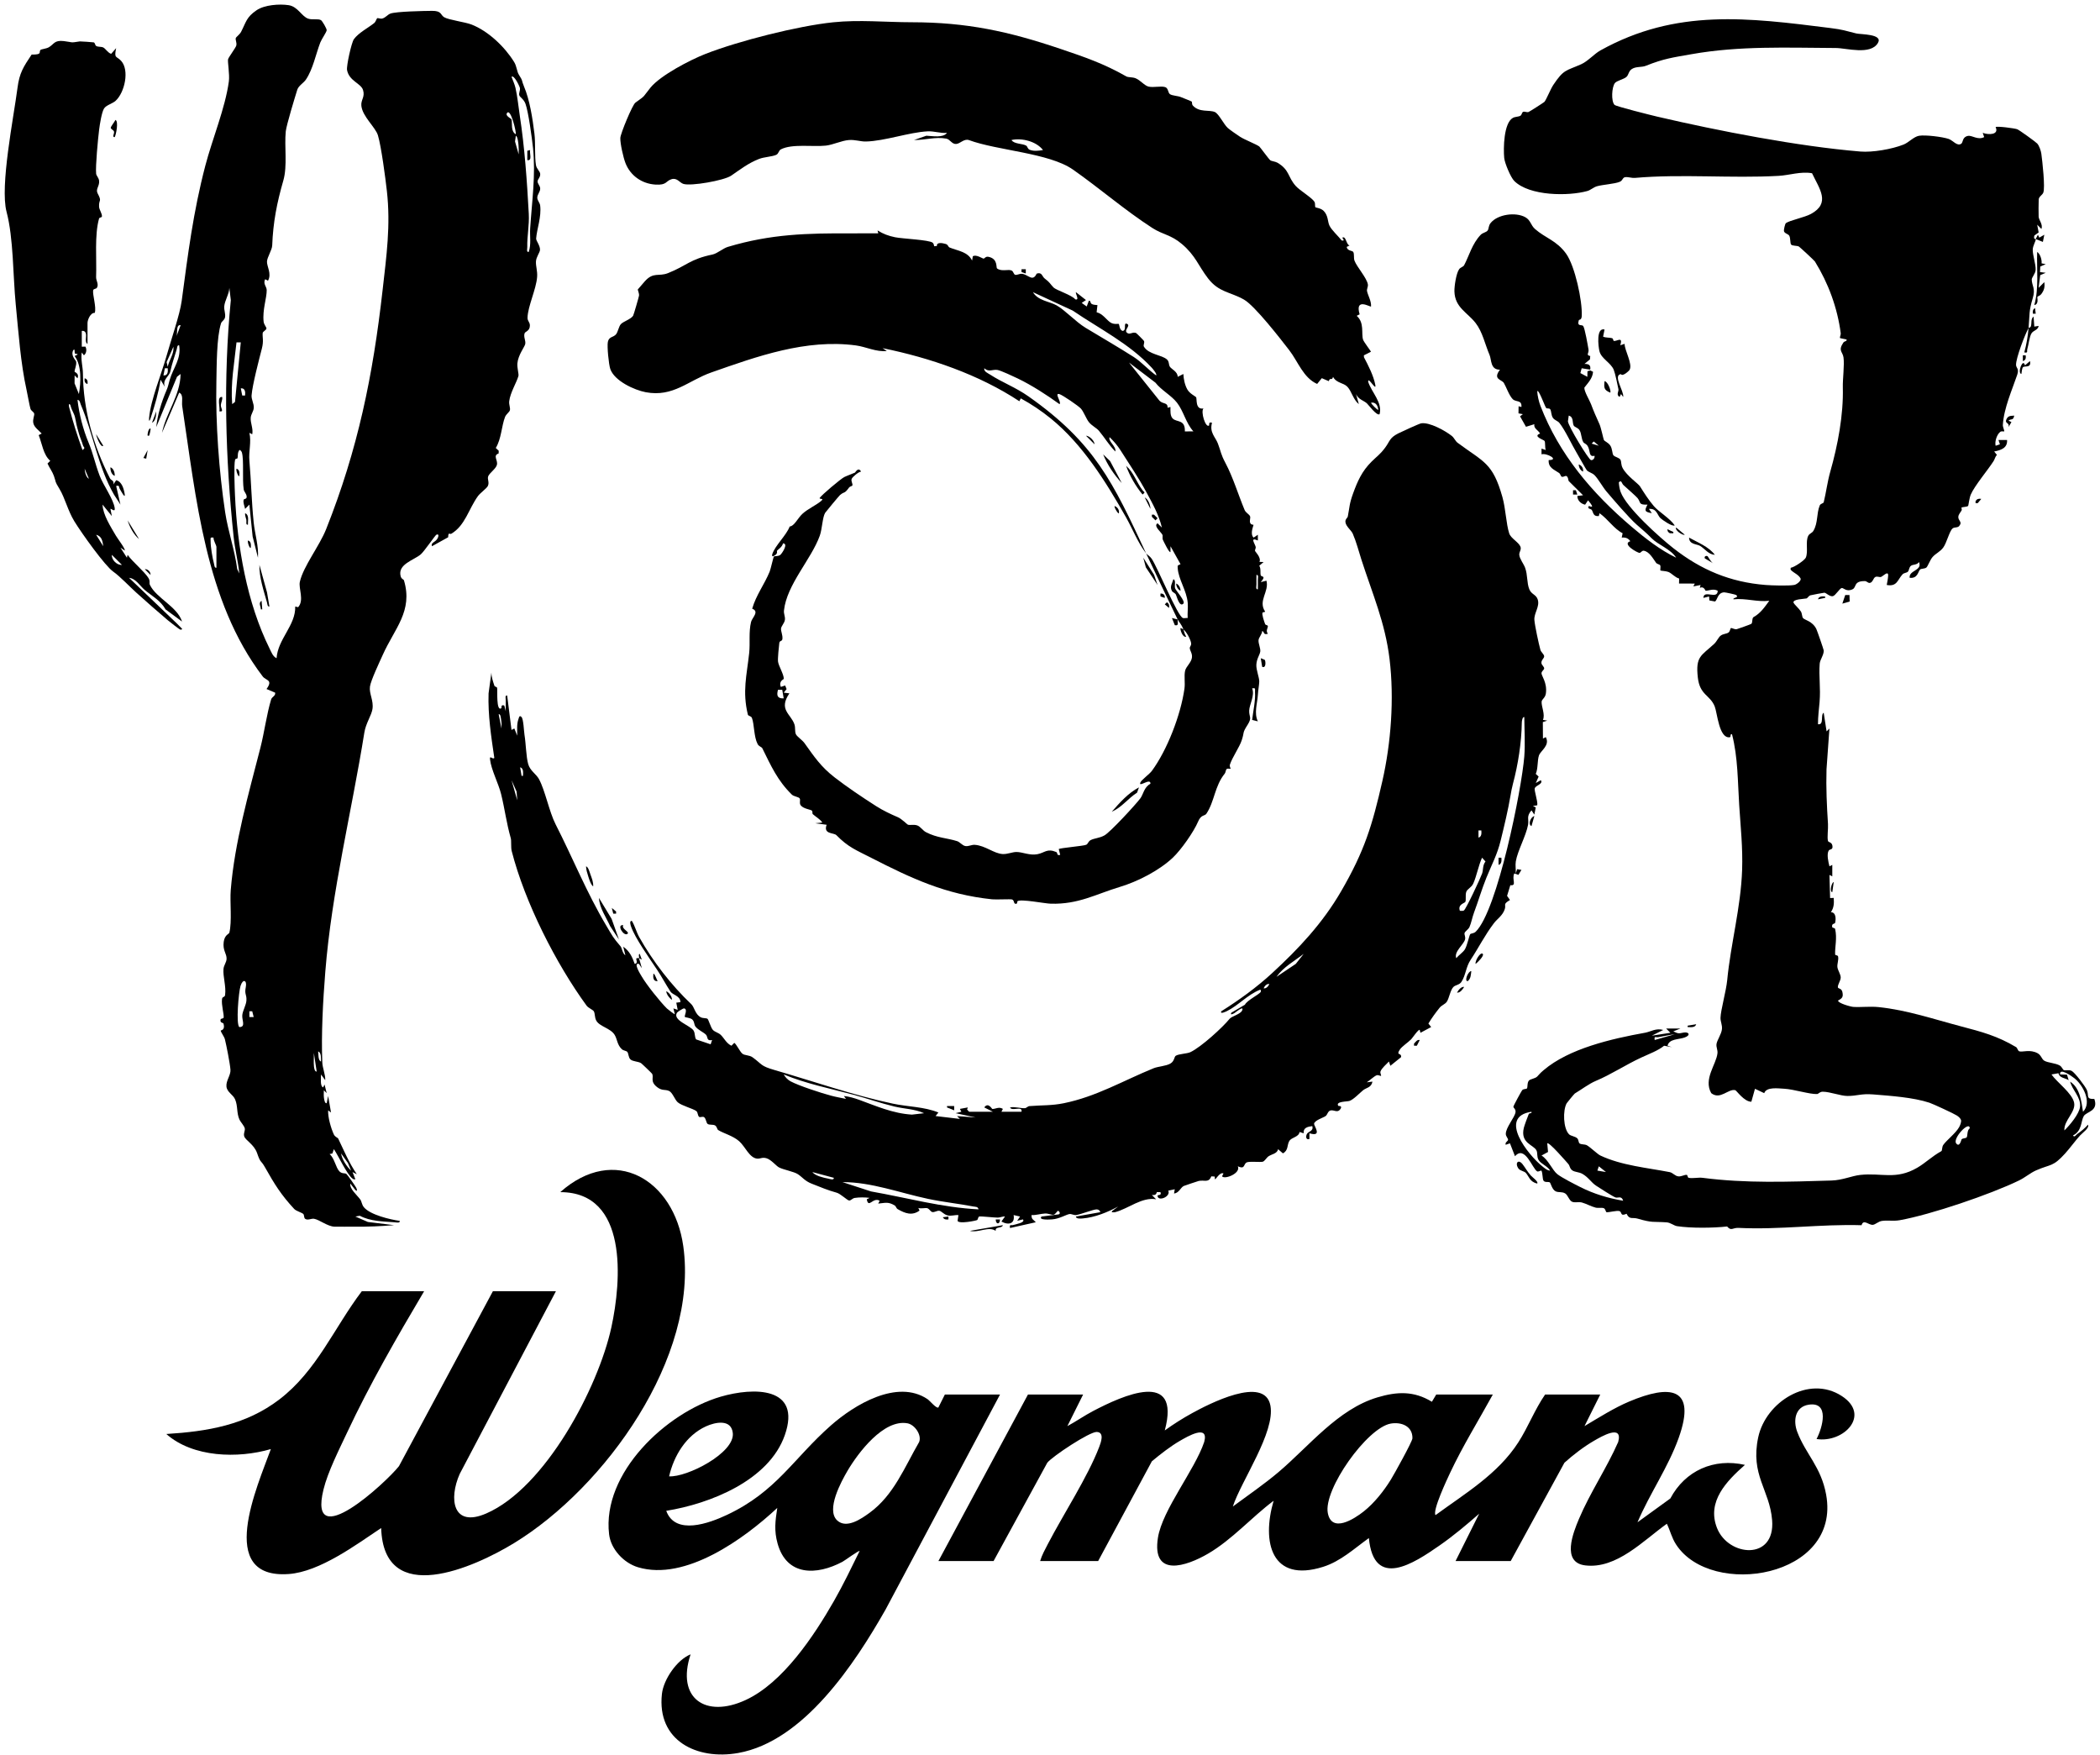 <svg width="456" height="381" xmlns="http://www.w3.org/2000/svg" xmlns:xlink="http://www.w3.org/1999/xlink" xml:space="preserve" overflow="hidden"><defs><clipPath id="clip0"><rect x="412" y="169" width="456" height="381"/></clipPath><clipPath id="clip1"><rect x="412" y="169" width="456" height="381"/></clipPath><clipPath id="clip2"><rect x="413" y="170" width="454" height="380"/></clipPath><clipPath id="clip3"><rect x="413" y="170" width="454" height="380"/></clipPath><clipPath id="clip4"><rect x="413" y="170" width="454" height="380"/></clipPath></defs><g clip-path="url(#clip0)" transform="translate(-412 -169)"><g clip-path="url(#clip1)"><g clip-path="url(#clip2)"><g clip-path="url(#clip3)"><g clip-path="url(#clip4)"><path d="M439.466 70.084C438.721 71.36 436.697 76.629 436.747 78.082 436.77 78.759 437.463 78.852 437.005 80.203 435.919 83.409 434.088 87.466 433.88 91.101 433.857 91.506 434.271 92.386 434.177 92.475 434.127 92.522 433.612 92.377 433.347 92.559 432.602 93.07 432.077 94.686 432.314 95.587L433.246 95.276 432.935 94.345 434.797 94.345C434.915 96.098 433.448 96.543 432.001 96.835L432.598 97.581C432.211 97.939 432.141 98.479 431.88 98.893 430.675 100.795 427.703 104.291 426.904 106.197 426.598 106.924 426.422 108.497 426.353 108.598 426.168 108.871 425.134 108.81 424.887 109.001 424.853 109.027 425.032 109.396 424.939 109.571 424.697 110.029 424.238 110.455 424.21 111.01 424.171 111.764 425.076 112.113 424.514 112.81 424.19 113.478 423.391 113.12 422.95 113.521 422.253 114.152 421.694 116.619 420.935 117.649 420.26 118.565 419.321 118.91 418.625 119.693 418.105 120.276 417.574 121.703 417.306 121.948 416.928 122.293 416.156 122.162 415.899 122.414 415.465 122.842 415.409 124.392 413.649 124.201 413.423 122.545 416.475 122.67 415.67 120.782 415.29 121.427 414.392 121.285 413.968 121.569 413.482 121.893 413.556 122.577 413.257 122.88 413.015 123.127 412.399 123.13 412.11 123.436 411.011 124.604 410.944 126.171 408.669 125.753 408.793 125.119 408.937 124.377 408.975 123.736 409.046 122.548 407.833 123.877 407.433 124.009 407.075 124.127 406.605 123.81 406.184 124.028 405.718 124.268 405.647 125.253 404.962 125.309 404.568 125.342 404.336 124.917 403.921 124.913 401.425 124.892 402.168 126.218 401.265 126.674 399.972 127.325 399.255 126.358 398.913 126.408 398.433 126.478 397.539 128.067 396.963 128.182 396.283 128.317 395.509 127.443 395.13 127.429 394.974 127.423 392.363 127.92 392.087 127.996 391.721 128.097 391.474 128.608 391.252 128.67 390.824 128.787 388.079 128.794 388.451 129.641 388.579 129.932 389.646 130.898 390.022 131.493 390.301 131.934 390.251 132.588 390.475 132.906 390.796 133.36 392.518 133.549 393.381 135.29 393.558 135.648 394.957 139.677 394.982 139.923 395.072 140.813 394.182 141.948 394.114 142.779 393.89 145.537 394.347 148.065 394.081 151.139 393.944 152.732 393.731 154.325 393.74 155.925 395.134 156.156 394.225 153.839 394.98 153.44L395.608 157.479 396.223 156.861 395.591 165.711C395.474 169.679 395.656 173.622 395.912 177.545 395.981 178.597 395.699 180.382 395.908 181.213 395.995 181.559 396.709 181.423 396.865 182.211 397.062 183.215 396.295 182.954 396.078 183.289 395.584 184.056 395.997 185.829 396.231 186.717L396.845 186.404 396.845 188.896C396.845 188.896 396.228 188.58 396.228 188.58L396.371 193.587 397.156 193.56C397.244 194.709 397.212 195.687 396.539 196.659 397.644 196.656 397.669 198.085 397.464 198.949 397.395 199.239 396.605 199.034 396.842 199.934 396.874 200.057 397.404 200.043 397.464 200.301 397.93 202.318 397.384 204.22 397.464 205.821 397.473 206.009 398.03 205.969 398.091 206.207 398.283 206.952 397.879 207.817 397.952 208.533 398.026 209.253 398.676 210.091 398.675 210.821 398.673 211.501 397.964 212.388 398.066 212.953 398.121 213.256 398.847 213.11 399.033 213.928 399.281 215.028 398.987 215.33 398.098 215.797 398.061 216.377 400.849 217.143 401.404 217.178 403.065 217.284 405.085 217.03 406.907 217.22 413.118 217.866 418.828 219.827 424.835 221.404 429.261 222.565 432.7 223.469 436.757 225.889 437.063 226.071 437.106 226.711 437.478 226.81 438.241 227.013 439.763 226.323 441.421 227.212 442.234 227.648 442.291 228.495 442.897 228.847 443.669 229.296 445.334 229.345 446.231 229.873 446.756 230.182 446.883 230.807 447.153 230.882 447.615 231.01 448.205 230.75 448.806 231.031 449.464 231.337 451.764 234.353 452.122 235.172 452.657 236.399 451.806 237.18 453.747 237.123 454.698 239.802 452.033 239.849 451.448 240.842 450.813 241.92 451.085 244.086 449.107 245.033 449.434 245.556 449.786 244.894 450.038 244.719 450.892 244.128 451.679 243.477 452.373 242.7 452.719 243.425 451.243 244.393 450.652 245.036 449.606 246.173 448.5 247.728 447.408 248.933 444.717 251.903 444.331 251.185 441.113 252.592 439.846 253.146 438.719 254.143 437.396 254.785 431.155 257.809 418.252 262.19 411.482 263.398 410.113 263.642 408.827 263.361 407.598 263.556 406.831 263.679 406.206 264.338 405.665 264.393 404.728 264.487 403.62 263.062 403.203 264.481 394.254 264.207 385.477 265.505 376.472 265.062 375.203 264.999 374.914 265.824 374.007 264.756 370.983 265.092 366.184 265.149 363.138 264.686 362.45 264.581 361.722 263.917 360.882 263.86 357.802 263.652 357.894 264.019 354.561 263.051 353.453 262.73 352.81 263.349 352.175 262 350.712 262.655 351.242 261.621 350.629 261.421 350.097 261.249 348.281 261.711 347.881 261.681 347.6 261.66 347.662 260.94 347.196 260.783 346.71 260.618 346.006 260.812 345.44 260.665 344.408 260.397 343.436 259.826 342.496 259.565 341.839 259.383 341.071 259.621 340.446 259.437 339.736 259.229 339.459 257.983 338.858 257.604 338.169 257.169 337.476 257.442 336.818 257.157 335.984 256.796 335.714 255.341 335.502 255.204 335.196 255.005 334.466 255.271 334.152 254.846 333.886 254.488 333.988 253.192 333.683 252.653 333.563 252.574 333.018 252.959 332.758 252.811 331.706 252.215 330.116 247.051 327.946 249.535L326.855 246.738 325.927 247.052C325.734 246.495 326.426 246.294 326.443 245.968 326.459 245.674 325.968 245.242 325.952 244.728 325.908 243.341 327.929 241.088 328.064 239.978 328.143 239.33 327.603 239.063 327.598 238.813 327.594 238.604 329.353 235.402 329.506 235.228 329.789 234.904 330.39 235.008 330.523 234.859 330.75 234.605 330.536 233.609 330.979 233.13 331.287 232.797 332.338 232.706 332.768 232.266 333.433 231.585 333.288 231.634 334.164 230.888 339.668 226.199 348.876 224.087 356.227 222.767 357.372 222.561 358.586 221.718 360.139 222.173L357.652 223.411 361.694 222.789 360.764 221.861 363.872 221.863 362.321 222.477C363.533 223.083 363.583 222.9 364.605 222.731 365.702 222.549 366.195 223.32 364.745 223.819 363.418 224.276 361.438 224.068 361.072 225.588L362.007 225.899 360.326 225.59C359.109 226.618 357 227.396 355.381 228.144 351.99 229.711 348.72 231.872 345.518 233.201 344.029 233.819 342.326 235.116 340.94 235.939 340.822 236.01 339.257 237.907 339.171 238.058 338.305 239.585 338.405 243.527 339.696 244.791 340.076 245.165 341.041 245.22 341.479 245.666 341.788 245.979 341.713 246.589 341.985 246.771 342.372 247.031 343.098 246.904 343.559 247.158 344.247 247.537 345.884 249.095 346.469 249.372 351.056 251.546 356.707 252.037 361.531 252.975 362.247 253.115 362.669 253.828 363.436 253.897 364.124 253.959 364.771 253.512 365.237 253.568 365.442 253.593 365.4 254.142 365.643 254.202 366.45 254.403 367.75 254.089 368.694 254.212 378.129 255.435 387.331 255.068 396.661 254.798 399.076 254.728 401.024 253.792 402.916 253.584 407.578 253.074 410.631 254.729 415.282 252.035 417.059 251.007 418.487 249.56 420.507 248.446 420.764 248.304 420.612 247.559 420.951 247.074 421.671 246.046 423.579 244.615 424.351 243.295 424.596 242.876 424.905 242.149 424.796 241.673 424.615 241.236 424.262 240.957 423.881 240.705 423.287 240.311 418.719 238.195 417.94 237.939 414.426 236.779 409.471 236.445 405.74 236.142 403.07 235.926 402.286 236.485 400.115 236.474 398.647 236.467 396.355 235.562 394.779 235.554 394.115 235.551 393.829 236.038 393.575 236.054 392.018 236.152 388.462 235.016 386.439 234.911 385.034 234.838 382.545 234.466 382.066 235.866L380.058 234.92 379.272 237.725C377.71 237.736 376.059 235.295 375.783 235.224 374.263 234.837 372.524 237.414 370.558 235.863 368.824 232.799 371.652 229.661 371.913 227.22 371.994 226.469 371.598 225.918 371.707 225.205 371.835 224.359 372.791 223.061 372.887 221.976 372.969 221.054 372.554 220.367 372.573 219.537 372.611 217.891 373.8 213.745 374.027 211.388 374.784 203.53 376.991 195.581 377.266 187.505 377.43 182.673 376.943 178.255 376.635 173.492 376.301 168.344 376.372 163.119 375.072 158.103 374.549 157.962 374.938 158.697 374.579 158.749 372.253 159.086 371.876 153.459 371.313 152.066 370.292 149.541 368.076 149.664 367.645 145.783 367.136 141.202 368.363 141.131 371.198 138.517 371.751 138.006 372.097 137.143 372.561 136.77 373.166 136.283 373.866 136.395 374.328 136.04 374.649 135.794 374.703 135.177 374.804 135.107 374.976 134.989 375.596 135.427 376.086 135.336 376.252 135.305 379.109 134.286 379.246 134.189 379.597 133.939 379.339 133.093 379.717 132.733 381.266 131.896 382.167 130.531 383.162 129.18 380.502 129.489 378.094 128.576 375.388 128.862 375.222 128.425 376.64 128.591 376.008 127.937 375.913 127.839 373.61 127.333 373.349 127.348 371.894 127.429 371.908 129.078 371.361 129.335L370.15 129.102 370.098 128.244 368.857 128.554C368.911 126.676 371.949 129.038 371.965 127.002 370.991 126.477 369.991 127.024 369.344 127.005 369.264 127.003 369 125.943 368.081 126.378L368.235 125.759 366.677 126.064 366.989 125.452 363.567 125.443 363.589 124.359C362.676 124.112 362.051 123.267 361.259 122.932 360.785 122.731 359.599 122.69 359.542 122.624 359.414 122.48 359.654 121.808 359.461 121.47 359.363 121.3 358.787 121.226 358.584 120.952 357.988 120.143 357.118 118.491 355.892 118.334 355.515 118.286 355.229 118.803 355.012 118.811 354.604 118.826 351.038 116.866 352.991 116.269 352.517 115.603 351.936 115.404 351.121 115.489L351.317 114.547C349.424 113.572 348.137 111.49 346.3 110.205L346.152 110.822C344.859 110.954 345 110.031 344.606 109.484 344.405 109.204 343.582 109.33 343.974 108.644 344.023 108.559 345.641 109.559 343.816 107.409L343.174 108.358C342.283 108.171 341.479 107.451 341.485 106.471L342.726 106.317 339.596 103.216C339.25 101.281 338.637 102.596 338.044 102.272 337.893 102.19 337.795 101.678 337.516 101.485 336.436 100.739 335.142 100.364 335.262 98.694 337.689 98.686 334.805 97.095 333.708 97.444L333.708 96.206C333.708 96.206 334.638 96.515 334.638 96.515 334.403 96.062 334.569 94.829 334.366 94.543 334.176 94.275 331.727 93.557 333.395 92.942 332.966 92.169 331.974 91.859 332.148 90.918L330.333 91.478 329.042 89.205 329.66 88.745 328.707 88.571 328.727 87.031 329.347 87.189C329.466 85.579 328.169 86.191 327.462 85.497 326.681 84.729 325.995 82.736 325.532 81.984 325.052 81.207 323.059 81.237 324.685 79.104 322.573 79.13 322.885 77.001 322.424 75.917 321.417 73.554 320.906 70.933 319.396 68.992 317.61 66.696 314.892 65.647 314.794 62.148 314.763 61.048 315.173 58.22 315.824 57.327 316.125 56.913 316.706 56.84 316.904 56.468 317.978 54.454 318.621 51.837 320.499 49.878 320.951 49.406 321.739 49.358 322.029 48.919 322.289 48.524 322.173 47.935 322.636 47.349 324.159 45.419 328.097 44.901 330.191 46.069 331.367 46.725 331.339 47.785 332.298 48.627 334.55 50.604 336.976 51.092 339.062 53.994 340.965 56.642 342.603 64.204 342.444 67.464 342.395 68.471 341.876 68.154 341.797 68.418 341.361 69.861 342.483 69.255 342.756 69.641 343.13 70.171 343.744 73.774 343.905 74.693 344.054 75.555 343.263 75.928 344.288 76.145L344.223 76.875 343.036 77.854C343.947 77.847 344.455 78.09 344.279 79.1L342.426 78.795 342.144 79.84 343.657 80.656 343.685 79.444 344.283 79.257 344.901 79.572C344.76 81.03 343.86 81.883 343.012 82.985 342.932 83.775 344.135 85.718 344.457 86.573 345.103 88.289 345.501 89.148 346.298 90.924 346.632 91.669 347.16 94.197 347.255 94.35 347.434 94.634 348.159 94.888 348.594 95.475 349.134 96.205 349.023 97.334 349.333 97.671 349.671 98.04 350.562 98.157 350.84 98.609 351.092 99.02 350.903 99.653 351.348 100.466 352.267 102.144 354.712 103.788 355.084 104.377 355.987 105.804 356.93 107.303 358.101 108.668 359.193 109.941 361.575 111.29 362.631 112.847 362.111 113.181 359.897 111.62 359.535 111.278 358.793 110.577 358.766 109.133 357.034 109.272L357.655 110.199C356.04 109.909 356.039 109.648 356.72 108.339 354.688 108.425 355.335 107.896 354.557 106.925 354.242 106.531 352.113 104.684 351.47 104.083 351.129 103.766 351.085 102.883 350.497 103.518 350.53 104.202 350.658 104.974 350.894 105.61 352.157 109.024 359.333 115.438 362.348 117.794 368.364 122.497 374.699 125.154 382.382 125.755 383.748 125.861 387.394 125.973 388.599 125.745 389.075 125.655 390.074 124.921 389.982 124.395 389.612 123.583 388.539 123.151 388.028 122.668 387.767 122.42 387.743 122.455 387.83 122.024 388.573 121.941 390.843 120.399 391.091 119.84 391.671 118.536 390.967 116.353 391.632 115.089 391.901 114.579 392.449 114.524 392.743 114.025 393.776 112.27 393.392 110.309 394.113 108.542 394.304 108.073 394.91 108.122 394.99 107.804 395.506 105.733 395.779 103.409 396.406 101.21 398.047 95.448 399.286 88.924 399.134 82.941 399.088 81.146 399.509 78.07 399.281 76.446 399.107 75.207 398.056 75.012 399.23 73.256 399.506 72.845 400.013 73.026 399.96 72.572L398.541 72.268C398.405 72.076 398.723 71.554 398.679 71.211 397.963 65.722 396.002 60.378 393.073 55.662 392.93 55.431 389.816 52.566 389.613 52.436 389.219 52.185 388.15 52.327 387.892 51.975 387.679 51.687 387.777 50.594 387.516 50.1 387.283 49.658 386.451 49.616 386.343 49.054 386.297 48.819 386.575 47.49 386.78 47.343 387.58 46.763 390.847 46.1 392.199 45.365 396.547 43.004 394.06 39.941 392.449 36.539 390.001 36.1 387.544 36.975 385.185 37.108 374.962 37.682 364.135 36.658 353.971 37.55 353.31 37.608 352.579 37.316 351.9 37.387 351.285 37.451 351.385 38.098 350.702 38.39 349.595 38.863 347.034 38.994 345.755 39.358 345.002 39.573 344.338 40.202 343.674 40.387 339.547 41.54 331.079 41.493 327.786 38.211 327 37.426 325.709 34.33 325.606 33.237 325.412 31.2 325.479 25.629 327.507 24.535 328.005 24.267 328.715 24.332 329.141 24.068 329.411 23.901 329.459 23.385 329.664 23.263 330 23.062 330.445 23.411 330.892 23.268 331.086 23.206 334.181 21.231 334.322 21.085 334.723 20.672 335.643 18.337 336.255 17.419 338.55 13.976 338.992 14.402 342.33 12.918 343.765 12.281 345.168 10.662 346.492 9.927 362.964 0.786 378.61 2.844 396.392 5.071 399.282 5.433 399.559 5.64 402.056 6.251 403.016 6.485 407.889 6.338 406.767 8.288 405.197 11.016 399.911 9.415 397.629 9.404 387.029 9.351 376.714 8.899 366.282 10.743 362.191 11.465 360.283 11.692 356.35 13.263 355.438 13.627 354.226 13.367 353.321 13.957 352.584 14.438 352.655 15.209 352.147 15.669 351.605 16.16 350.071 16.483 349.658 16.98 348.951 17.831 348.787 20.936 349.561 21.725 349.898 22.068 357.638 23.995 358.834 24.273 372.08 27.36 389.457 30.724 402.936 31.835 405.585 32.054 409.782 31.333 412.312 30.33 413.466 29.873 414.531 28.616 415.688 28.419 417.032 28.19 420.794 28.649 422.121 29.107 423.05 29.426 423.978 30.786 424.865 30.131 425.273 29.83 425.04 28.671 426.326 28.447 427.218 28.291 428.457 29.422 429.825 28.71L429.514 27.782C430.693 28.256 433.128 28.265 432.311 26.538 432.627 26.292 436.338 26.785 436.984 26.998 437.417 27.14 441.042 29.768 441.345 30.102 441.782 30.583 442.15 31.669 442.24 32.317 442.452 33.84 443.115 39.718 442.656 40.766 442.426 41.291 441.701 41.597 441.668 42.22 441.635 42.842 441.616 45.382 441.654 45.961 441.702 46.704 442.617 47.61 442.264 48.618L441.337 47.687 441.656 49.371 440.728 50.032C440.475 50.975 441.016 50.744 441.023 50.797L441.491 49.864 441.8 50.493 442.886 49.864 442.574 51.419 441.023 50.797C441.08 51.231 440.374 52.212 440.371 53.127 440.367 54.356 441.058 56.278 441.002 57.461 440.96 58.335 440.141 59.088 440.157 59.607 440.198 60.957 441.016 61.505 440.373 63.619 439.497 66.505 439.734 67.026 439.467 70.081 439.504 70.017 439.857 69.977 439.937 69.779 440.234 69.048 439.849 68.153 440.557 67.594L440.712 69.768 441.654 69.619C441.538 70.518 440.527 70.582 440.122 71.202 439.64 71.943 439.485 73.69 439.193 74.642 439.039 75.148 439.446 75.522 438.535 75.365 439.011 73.641 439.311 71.864 439.467 70.079ZM334.734 87.426C334.476 87.216 333.121 83.298 332.775 83.769 332.825 84.745 333.123 86.032 333.477 86.95 337.531 97.442 344.618 105.798 353.296 113.164 356.207 115.637 359.488 118.187 362.944 119.843 361.795 117.997 359.018 117.047 357.644 115.659 356.24 114.242 355.751 113.911 354.386 112.697 352.621 111.128 349.485 107.45 347.85 105.547 346.998 104.557 345.997 102.73 345.216 101.961 344.686 101.439 343.847 101.301 343.515 100.862 343.252 100.512 341.816 97.906 341.338 97.117 340.291 95.388 338.848 92.213 337.576 90.627 337.246 90.215 336.509 90.034 336.177 89.538 335.778 88.942 335.862 88.075 335.598 87.685 335.409 87.405 334.908 87.571 334.732 87.426ZM342.825 94.873C342.294 94.071 342.441 92.942 341.935 92.177 341.604 91.675 340.897 91.555 340.708 91.227 340.342 90.592 340.748 89.353 339.618 89.055L339.44 90.295C339.563 91.463 343.943 98.586 344.44 98.694 344.906 98.795 345.323 98.22 345.215 97.763 343.891 98.083 344.374 96.734 343.731 95.66 343.438 95.171 342.94 95.044 342.826 94.871ZM346.147 95.584 345.056 94.662 344.593 95.122 346.147 95.584ZM362.632 223.107C361.429 223.25 360.263 223.532 359.064 223.738 358.507 223.834 358.136 223.403 358.281 224.346L362.632 223.106ZM451.289 239.898C453.297 237.857 451.277 234.08 449.392 232.616 448.912 232.243 446.152 230.236 446.309 231.811L447.815 231.861 448.172 233.057C447.396 232.537 446.179 232.613 445.956 231.549L444.443 231.816C445.626 233.528 448.965 235.882 449.361 237.957 449.747 239.98 447.097 241.77 447.245 243.943 448.403 242.831 450.497 240.345 450.65 238.774 450.847 236.742 448.966 235.226 448.49 233.369 450.639 234.754 450.915 237.574 451.29 239.899ZM331.526 239.902C324.169 240.969 330.791 249.244 333.868 251.71 334.33 252.08 334.957 252.647 335.571 252.648 335.11 251.722 333.54 251.191 333.064 250.336 332.634 249.565 332.907 248.9 332.619 248.292 332.025 247.043 329.049 246.757 329.867 243.382 329.993 242.862 330.69 240.967 330.918 240.437 331.093 240.032 331.641 240.401 331.525 239.901ZM426.031 245.437C426.253 245.128 426.066 243.895 426.705 243.474 426.606 241.748 422.93 245.677 423.745 246.742 424.495 247.725 424.855 245.968 424.909 245.896 425.152 245.584 425.851 245.69 426.031 245.437ZM339.51 251.196C339.138 250.781 335.297 246.327 334.952 246.742L335.122 248.61 333.707 249.384C335.145 250.23 336.054 252.557 337.138 253.417 338.106 254.186 340.974 255.634 342.121 256.21 345.1 257.708 348.133 258.616 351.435 259.179 351.098 258.026 350.298 258.631 349.805 258.478 349.238 258.303 346.313 256.406 345.538 255.902 344.518 255.239 343.841 254.032 342.519 253.322 341.84 252.957 340.962 252.976 340.422 252.621 339.818 252.225 339.877 251.603 339.509 251.195ZM347.703 252.959 346.151 251.719 345.837 252.647 347.703 252.959Z" fill="#000000" fill-rule="nonzero" fill-opacity="1" transform="matrix(1 0 0 1.002 413.023 170)"/><path d="M137.737 206.621 138.356 208.797 137.731 207.866C136.383 207.511 138.043 210.111 138.306 210.56 139.365 212.373 142.295 216.046 143.79 217.517 144.012 217.736 145.445 218.832 145.51 218.749L145.203 217.507 146.132 217.816 145.827 216.262 146.725 216.14C146.732 214.786 145.047 214.597 144.566 213.862 143.55 212.312 142.756 210.77 141.636 209.09 140.034 206.687 136.903 202.316 136.014 199.788 135.913 199.5 135.57 198.483 136.177 198.536 136.849 199.617 137.168 200.976 137.783 202.064 140.781 207.371 144.751 212.487 149.082 216.58 149.772 217.232 149.925 218.846 151.194 219.45 151.643 219.664 152.341 219.576 152.597 219.751 152.842 219.918 153.312 221.665 153.77 222.156 154.209 222.628 154.966 222.748 155.484 223.242 156.238 223.961 156.68 225.055 157.803 225.592L158.419 224.97C158.842 225.175 159.626 226.852 160.16 227.297 160.701 227.749 161.653 227.557 162.42 228.12 164.575 229.697 164.075 229.962 167.157 230.853 175.564 233.286 184.264 236.325 192.843 238.137 196.097 238.825 199.718 238.806 202.745 240.058L202.128 240.827 207.412 241.449 206.793 240.833 210.834 241.138 206.483 240.204 207.728 239.894 207.413 239.277 209.131 238.962 208.971 239.428C209.126 239.534 209.352 239.896 209.436 239.896L214.569 239.896 212.705 238.959C213.564 237.748 214.349 239.28 214.452 239.289 215.059 239.343 215.904 238.722 216.746 239.279L216.435 239.895 220.79 239.895C221.088 238.507 218.643 239.882 218.303 238.965 219.309 238.734 220.696 239.2 221.57 239.119 221.839 239.094 222.149 238.7 222.509 238.672 225.303 238.452 227.329 238.586 229.988 238.045 237.053 236.609 242.828 233.173 249.476 230.468 250.439 230.075 252.158 230.009 253.116 229.453 254.036 228.92 253.912 227.991 254.295 227.758 254.979 227.341 256.73 227.334 257.481 226.974 259.848 225.838 264.461 221.625 265.989 219.745 266.418 219.217 268.362 218.738 268.69 217.963 269.215 216.723 267.239 218.384 267.049 218.502 266.827 218.641 266.002 219.086 266.357 218.433L269.296 216.706C269.757 215.743 272.453 214.458 272.735 213.922 272.8 213.799 272.812 213.411 272.582 213.46 269.881 214.522 267.891 216.864 265.391 218.088 265.29 218.137 263.795 218.875 264.179 218.122 268.044 215.695 271.846 212.951 275.206 209.862 281.001 204.536 286.149 199.063 290.167 192.164 295.255 183.428 296.945 177.91 299.16 168.188 301.014 160.043 301.756 150.402 300.708 141.793 299.745 133.877 296.974 127.632 294.586 120.233 293.98 118.356 293.523 116.494 292.719 114.635 292.408 113.919 291.24 113.076 291.13 112.143 291.05 111.462 291.571 111.27 291.644 110.898 292.056 108.788 291.953 108.211 292.814 105.853 293.752 103.288 294.695 101.108 296.836 98.995 297.965 97.883 298.674 97.45 299.746 96.01 300.809 94.583 300.661 93.9 302.581 92.92 303.231 92.588 307.146 90.799 307.568 90.729 309.384 90.43 312.792 92.33 314.216 93.45 314.762 93.88 314.969 94.561 315.507 94.959 321.169 99.158 323.105 99.236 325.217 106.71 325.926 109.219 326.017 112.485 326.689 114.571 327.038 115.656 328.723 116.457 329.125 117.441 329.401 118.121 328.811 118.584 328.881 119.257 328.971 120.13 329.828 121.17 330.139 122.011 330.728 123.606 330.487 125.292 331.057 126.688 331.526 127.837 332.538 127.792 332.89 128.919 333.368 130.447 332.047 131.846 332.159 133.335 332.253 134.575 333.098 138.494 333.469 139.825 333.604 140.308 334.244 140.752 334.28 141.194 334.315 141.631 333.614 142.018 333.688 142.678 333.739 143.139 334.345 143.501 334.277 143.883 334.228 144.156 333.716 144.451 333.702 144.878 333.685 145.421 334.978 146.948 334.655 149.25 334.511 150.274 333.761 150.479 333.728 151.073 333.672 152.101 334.544 153.874 334.01 154.984L334.952 155.141 333.994 155.468 334.018 159.032 334.634 158.717C335.607 160.521 333.511 161.657 333.155 162.68 332.775 163.773 332.972 165.53 332.457 166.693L333.081 167.27 332.461 168.67 333.55 168.051C334.15 168.832 332.539 169.148 332.253 169.754 332.038 170.209 332.942 172.622 332.784 173.488L331.837 173.649 332.457 173.956 332.145 175.512 331.531 174.584C330.351 175.907 331.008 176.582 330.791 177.703 330.308 180.208 328.51 183.351 328.124 185.642 327.985 186.468 328.168 187.419 328.108 188.265L328.416 187.331 329.347 187.488 328.69 188.563 327.795 188.264C327.176 189.51 328.444 190.996 326.932 190.805L326.227 193.119 326.858 194.015C325.233 194.975 326.053 194.969 325.734 195.969 325.289 197.37 324.108 198.092 323.421 198.979 321.455 201.519 319.994 204.46 318.329 206.949 317.25 208.562 317.284 210.283 316.308 211.767 315.879 212.42 315.025 212.413 314.584 212.846 313.896 213.524 313.653 215.315 313.137 216.064 312.773 216.594 312.023 216.813 311.603 217.33 310.713 218.426 309.876 219.577 309.143 220.786L309.749 221.539 307.417 222.786 307.26 222.165C307.011 221.929 305.666 223.928 305.404 224.193 304.696 224.911 303.406 225.727 302.953 226.408 302.009 227.83 303.35 227.009 303.212 228.067L300.882 229.937 300.576 229.008C300.048 229.586 298.981 230.456 298.737 231.175 298.62 231.519 298.95 232.027 298.862 232.114 298.774 232.203 298.265 231.87 297.922 231.988 297.362 232.18 296.348 233.162 295.755 233.518L296.997 233.364C296.751 234.687 295.669 234.665 294.974 235.226 294.212 235.842 292.899 237.246 292.009 237.549 291.483 237.727 288.91 237.631 289.579 238.615 289.623 238.678 290.37 238.532 290.152 239.11 289.493 240.36 288.664 239.408 287.883 239.616 287.284 239.774 287.246 240.53 286.816 240.837 286.354 241.167 284.324 241.798 284.32 242.531 284.317 242.985 286.188 245.428 283.312 244.559L283.308 245.804C282.535 246.048 282.499 245.279 282.734 244.761 283.036 244.099 284.261 244.165 283.93 243.005 282.92 243.131 281.918 243.366 282.063 244.563L281.167 244.281C280.996 245.415 279.447 245.393 278.934 246.247 278.424 247.097 278.77 248.279 277.554 248.911L276.501 248.009C276.357 248.934 275.178 249.067 274.445 249.536 274.002 249.82 273.604 250.633 273.14 250.733 272.63 250.841 270.528 250.646 269.848 250.819 268.861 251.072 269.512 252.513 267.758 251.709 268.482 253.216 264.901 254.644 264.333 253.884L264.648 253.269C263.84 252.868 262.921 254.733 262.784 254.507L262.746 253.938 262.003 253.892C261.419 255.368 260.526 254.623 259.27 254.89 259.099 254.926 256.176 255.907 256.018 255.982 255.335 256.304 255.014 257.484 253.911 257.618L254.069 256.69 252.66 256.986C253.276 258.306 250.37 259.454 250.327 258.086 250.319 257.837 251.297 258.137 250.956 257.311L250.182 257.304C250.024 257.91 249.717 257.994 249.094 257.934L250.023 258.863C246.96 258.312 243.972 260.908 241.141 261.649 240.909 261.71 240.03 261.765 240.542 261.355L241.784 260.422C239.516 261.658 236.706 262.797 234.109 263.01 233.76 263.039 232.606 263.171 232.606 262.6L237.892 261.66C237.841 261.286 237.491 261.064 237.131 261.053 236.44 261.03 233.804 262.082 232.716 262.27 232.192 262.36 231.665 262.01 231.238 262.057 230.574 262.129 229.012 263.108 227.468 263.215 227.117 263.239 224.331 263.453 225.14 262.602L228.873 262.13C229.414 261.89 228.848 261.348 228.716 261.359 228.552 261.373 228.176 262.132 227.747 262.214 227.365 262.286 226.548 261.908 225.916 261.943 224.906 262.001 223.968 262.327 222.956 262.289 222.994 263.312 223.289 263.148 223.895 263.838L218.299 265.085C218.133 264.154 218.546 264.594 219.025 264.432 219.568 264.247 221.699 263.922 221.092 263.22L219.851 263.527 220.472 262.601 219.077 262.282C219.412 264.16 217.997 264.552 216.429 263.685L217.203 262.594C216.665 262.542 216.172 262.832 215.645 262.834 214.784 262.837 212.179 262.519 211.637 262.595 211.341 262.636 211.376 263.196 211.154 263.36 210.976 263.49 207.215 264.264 206.906 263.542L207.095 262.29C206.299 262.217 205.52 262.552 204.725 262.352 203.876 262.137 203.408 261.39 202.894 261.348 202.412 261.308 201.871 261.741 201.4 261.622 201.032 261.529 200.797 260.951 200.334 260.798 199.941 260.668 198.921 260.967 198.383 260.735L198.648 261.306C197.037 262.495 195.495 261.916 193.905 261 193.598 260.824 193.502 260.347 193.298 260.224 191.843 259.356 191.296 259.638 189.674 259.797L189.988 259.18C188.527 258.309 187.569 260.97 187.19 258.864L187.81 258.558C186.789 258.421 185.57 258.415 184.559 258.572 184.083 258.646 183.705 259.179 183.354 259.129 182.916 259.067 181.488 257.659 180.653 257.433 178.821 256.939 177.097 256.22 175.193 255.467 173.743 254.894 173.233 254.094 172.244 253.435 171.366 252.85 169.084 252.465 168.119 251.949 167.483 251.61 166.473 250.3 165.424 249.977 164.517 249.697 164.081 250.103 163.431 250.058 161.72 249.938 160.81 247.453 159.483 246.282 158.121 245.082 156.027 244.567 154.917 243.855 154.687 243.707 154.648 243.057 154.22 242.845 153.747 242.612 153.037 242.799 152.651 242.544 152.315 242.321 152.319 241.459 151.901 241.097 151.587 240.824 151.027 241.193 150.79 241.004 150.439 240.721 150.549 240.015 150.168 239.739 149.403 239.184 147.005 238.591 146.148 237.85 145.507 237.296 145.005 235.718 144.256 235.388 143.365 234.996 142.769 235.414 141.664 234.558 140.032 233.293 141.034 232.408 140.56 231.646 140.472 231.506 138.306 229.436 138.162 229.353 137.493 228.965 136.363 229.024 135.862 228.542 135.396 228.095 135.496 227.249 135.165 226.903 134.95 226.678 134.345 226.658 134.013 226.352 132.974 225.39 133.031 224.207 132.448 223.245 131.551 221.764 129.121 221.449 128.432 220.107 128.071 219.402 128.204 218.621 127.92 218.131 127.721 217.788 126.736 217.427 126.35 216.901 119.731 207.841 112.96 194.6 110.089 183.4 109.892 182.629 110.042 181.163 109.894 180.645 108.928 177.247 108.604 174.378 107.792 171.076 107.219 168.748 105.633 165.802 105.381 163.53 105.268 162.514 105.998 163.685 106.314 163.223 105.635 158.592 104.908 153.933 105.068 149.235L105.684 144.724C105.687 145.718 106.031 146.666 106.334 147.592 106.405 147.81 106.876 147.826 106.924 148.05 107.025 148.526 106.69 153.276 107.836 152.459 107.948 152.379 107.649 151.577 108.487 151.878L108.795 153.119C108.824 152.345 108.766 151.56 108.798 150.783 108.814 150.406 108.562 149.627 109.106 149.699L110.046 157.163 110.662 156.849 111.284 158.404C111.315 157.209 111.135 155.942 111.564 154.794 111.683 154.474 111.734 153.885 112.215 154.363 112.658 154.804 112.744 157.505 112.867 158.237 113.176 160.088 113.219 162.988 113.673 164.572 114.088 166.019 115.4 166.696 116.016 167.827 117.357 170.294 118.235 174.905 119.616 177.602 123.326 184.848 126.345 192.378 130.625 199.563 131.977 201.833 132.057 202.113 133.705 204.024 134.046 204.42 134.126 205.603 134.773 205.99L134.308 204.126C135.708 205.122 136.24 206.32 136.798 207.857 137.639 207.752 137.01 206.847 137.163 206.681 137.293 206.538 137.7 206.654 137.727 206.614 137.834 206.455 137.522 205.758 137.881 205.683L138.346 206.928 137.726 206.614ZM107.872 156.856C107.913 156.206 107.896 155.569 107.786 154.923 107.73 154.595 107.705 153.687 107.256 153.749L107.872 156.856ZM318.23 201.409C318.403 201.236 319.006 201.282 319.413 200.888 324.132 196.322 329.406 169.99 329.966 162.916 330.181 160.202 329.985 157.112 329.968 154.37 329.548 154.277 329.434 155.311 329.43 155.539 329.36 159.925 328.612 164.696 327.499 168.846 327.278 169.67 327.12 170.53 326.977 171.37 326.445 174.507 325.636 177.88 324.839 181.116 324.064 184.268 322.929 186.25 321.731 189.205 320.738 191.654 319.983 194.254 319.054 196.728 318.676 197.732 318.445 199.025 318.071 199.85 317.799 200.448 317.07 200.8 316.986 201.213 316.919 201.542 317.255 201.988 317.096 202.579 316.798 203.688 314.642 205.229 315.196 206.617 315.708 205.976 316.623 205.4 317.05 204.737 317.565 203.937 318.018 201.621 318.231 201.407ZM112.538 167.12C112.558 166.438 112.71 165.495 111.922 165.255L112.233 167.12 112.538 167.12ZM111.293 172.406 111.155 170.527 110.056 168.056 111.293 172.407ZM320.638 178.941 320.02 178.941C320.02 178.941 320.021 180.495 320.021 180.495 320.723 180.307 320.683 179.534 320.638 178.941ZM316.848 196.287C317.303 196.024 320.459 189.265 320.805 188.279 321.091 187.466 320.884 186.506 321.541 185.67L320.795 184.851C320.019 186.526 319.624 188.795 318.898 190.428 318.493 191.338 317.57 191.601 317.353 192.288 317.131 192.99 317.375 194.048 317.157 194.43 316.99 194.724 315.467 194.967 315.978 196.354 316.262 196.333 316.584 196.439 316.849 196.285ZM276.158 210.661 280.348 207.855 282.065 205.688C280.032 207.26 277.678 208.517 276.157 210.661ZM274.603 212.222C274.043 212.12 273.583 212.642 273.36 213.149 273.921 213.251 274.38 212.729 274.603 212.222ZM147.692 219.365C147.514 219.119 148.399 217.669 147.528 217.504 147.313 217.463 146.092 218.253 145.978 218.438 144.956 220.078 148.917 221.215 149.579 222.305 149.964 222.939 149.772 223.74 150.147 224.226L153.288 225.284 153.604 224.352C152.334 224.649 152.728 223.65 152.269 223.194 151.7 222.629 150.564 222.186 149.992 221.44 149.656 221.005 149.8 220.294 149.234 219.852 148.867 219.565 147.741 219.43 147.693 219.366ZM199.636 240.214C197.513 239.259 195.38 239.293 193.159 238.756 190.144 238.028 187.204 236.989 184.217 236.19 179.142 234.833 174.056 233.832 169.154 231.816 169.469 232.388 170.049 232.989 170.626 233.296 172.476 234.282 177.21 235.81 179.352 236.39 180.446 236.686 181.568 236.883 182.68 237.106L182.22 236.482C183.354 236.601 184.491 236.934 185.564 237.322 189.12 238.61 192.843 240.272 196.999 240.517L199.636 240.214ZM180.038 254.21 175.374 252.964C176.002 253.787 177.778 254.188 178.78 254.378 179.103 254.439 180.087 254.821 180.038 254.21ZM211.458 261.045C211.331 260.427 210.819 260.516 210.366 260.429 207.097 259.805 203.78 259.463 200.512 258.775 194.345 257.476 188.189 255.122 181.91 255.142L188.126 257.164C195.899 258.526 203.545 260.655 211.459 261.045Z" fill="#000000" fill-rule="nonzero" fill-opacity="1" transform="matrix(1 0 0 1.002 413.023 170)"/><path d="M57.169 59.821 56.552 59.507C56.05 60.498 56.874 61.09 56.89 61.835 56.925 63.529 55.938 66.123 56.22 68.7 56.291 69.348 56.882 69.935 56.833 70.196 56.765 70.562 56.052 70.812 56.018 71.172 55.932 72.07 56.277 72.819 55.844 74.51 55.233 76.891 53.791 82.336 53.606 84.662 53.535 85.555 54.127 86.415 54.082 87.345 54.043 88.149 53.473 88.707 53.416 89.527 53.336 90.659 53.999 91.895 53.748 93.102L53.131 92.787C53.598 94.839 52.943 96.737 53.131 98.851 53.517 103.192 53.597 107.694 54.065 112.223 54.328 114.766 55.16 117.27 54.991 119.846L53.834 115.254 53.125 108.34 52.199 109.271C52.078 108.633 51.734 107.976 51.88 107.305 51.936 107.041 52.565 107.211 52.541 106.639 52.511 105.956 51.979 105.588 51.898 105.061 51.559 102.863 51.975 98.741 51.506 97.055 51.438 96.81 51.108 96.413 50.954 96.523 50.491 97.119 50.682 97.839 50.554 98.299 50.533 98.373 50.077 98.386 50.023 98.603 49.73 99.798 49.933 104.774 50.003 106.333 50.504 117.465 52.567 129.58 57.526 139.554 57.898 140.3 58.227 141.265 59.033 141.621 59.312 137.445 63.202 134.505 63.083 130.425L63.714 130.574C65.089 129.027 63.766 126.498 64.085 125.076 64.842 121.712 68.328 117.346 69.797 113.658 76.697 96.347 79.958 80.398 82.057 61.847 82.89 54.483 83.829 47.866 82.985 40.388 82.671 37.602 81.775 30.754 81.044 28.333 80.511 26.57 77.711 24.286 77.446 21.952 77.293 20.614 78.285 20.071 77.81 18.514 77.36 17.038 74.789 16.581 74.336 14.18 74.172 13.313 75.293 8.219 75.825 7.491 76.847 6.092 78.956 5.022 80.213 4.014 80.584 3.717 80.727 3.058 80.878 2.954 81.03 2.85 81.598 3.129 81.995 3.016 82.737 2.804 83.105 2.194 83.74 1.949 84.95 1.483 91.085 1.369 92.785 1.355 94.953 1.337 94.57 2.231 95.437 2.742 96.424 3.321 99.969 3.779 101.341 4.308 105.005 5.723 108.601 9.165 110.622 12.445 111.192 13.371 111.206 14.498 111.639 15.173 112.62 16.696 112.149 16.292 112.771 17.763 114.002 20.674 114.61 24.572 115.023 27.951 115.282 30.074 115.041 32.878 115.354 34.772 115.492 35.606 116.225 36.091 116.277 36.672 116.342 37.394 115.755 37.814 115.712 38.261 115.664 38.766 116.231 39.231 116.273 39.787 116.333 40.573 115.592 41.121 115.647 41.918 115.685 42.461 116.197 42.948 116.269 43.524 116.579 46.015 115.544 48.627 115.395 50.7 115.363 51.145 116.296 52.256 116.234 53.152 116.194 53.743 115.402 54.681 115.355 55.672 115.305 56.724 115.709 57.683 115.609 59.01 115.404 61.714 113.584 65.375 113.526 67.851 113.509 68.593 114.042 68.771 114.036 69.54 114.027 70.752 113.035 70.804 112.891 71.219 112.616 72.012 113.175 72.814 113.029 73.539 112.901 74.172 111.488 75.901 111.323 77.745 111.24 78.671 111.657 80.064 111.556 80.447 111.19 81.831 109.765 84.066 109.548 85.946 109.46 86.71 109.833 87.359 109.693 87.902 109.59 88.3 108.887 88.733 108.639 89.363 107.892 91.271 107.83 94.161 106.629 96.072L107.272 96.672 107.247 97.261C105.941 97.717 107.119 98.688 106.881 99.707 106.676 100.58 105.241 101.501 104.986 102.207 104.75 102.86 105.288 103.47 104.917 104.292 104.682 104.812 103.249 105.817 102.758 106.497 100.735 109.295 99.984 112.879 96.97 114.658 96.657 114.843 96.317 114.154 96.296 115.412L92.779 117.357C92.455 116.497 93.624 116.529 94.057 115.524 94.256 115.064 94.231 114.623 93.721 114.876 93.474 114.998 91.074 118.497 90.344 119.121 88.864 120.384 85.281 121.247 85.975 123.851 86.152 124.515 86.618 124.505 86.693 124.755 88.695 131.412 84.657 135.172 82.096 140.888 81.418 142.401 79.506 146.396 79.311 147.769 79.093 149.31 80.144 150.777 79.854 152.643 79.641 154.02 78.415 155.717 78.094 157.725 75.331 174.97 71.013 192.057 69.612 209.582 69.1 215.99 68.721 223.038 68.96 229.172 69.011 230.467 69.637 231.746 69.605 233.06L68.677 231.817C68.715 232.488 68.424 234.358 69.142 234.615L69.451 233.996 69.916 235.859 69.3 235.24C69.295 235.796 69.244 236.365 69.326 236.922 69.391 237.367 69.514 238.145 69.916 238.037L70.227 236.485 70.857 240.057 70.234 239.596C70.15 241.054 70.833 243.414 71.444 244.763 71.738 245.413 72.301 245.476 72.421 245.724 73.702 248.39 74.755 250.939 76.456 253.431L75.523 252.968 76.142 254.52C75.849 254.568 75.749 254.55 75.515 254.372 74.272 253.432 72.47 249.443 71.472 247.994L71.162 248.931 70.546 249.075C71.585 249.887 71.895 252.055 72.699 252.832 73.263 253.377 73.805 253.128 74.189 253.363 74.375 253.477 76.122 255.963 76.326 256.359 76.575 256.843 76.575 257.382 76.003 256.683L75.052 255.456C74.852 256.605 76.475 257.912 77.204 258.902 77.532 259.346 77.527 260.037 78 260.595 79.4 262.247 83.69 263.253 85.784 263.544 85.862 264.076 85.044 263.877 84.703 263.849 82.106 263.64 79.438 263.663 77.096 262.43L76.145 262.603 78.86 263.778 84.54 264.469C81.684 264.702 78.847 264.832 75.973 264.799 74.519 264.782 73.056 264.832 71.643 264.799 70.112 264.764 68.333 263.275 67.16 263.083 66.57 262.986 65.803 263.496 65.232 263.09 64.967 262.902 65.044 262.304 64.86 262.073 64.611 261.763 63.3 261.434 62.861 260.959 60.01 257.886 58.615 255.648 56.507 251.915 55.587 250.285 55.581 251.14 54.814 248.889 54.149 246.94 52.256 246.101 52.001 245.196 51.818 244.539 52.212 244.072 52.135 243.542 52.054 242.984 51.245 242.187 50.962 241.561 50.33 240.156 50.647 238.687 50.036 237.234 49.583 236.156 48.273 235.674 48.149 234.431 48.022 233.166 49.107 231.968 49.02 230.801 48.918 229.45 48.154 225.573 47.818 224.214 47.664 223.595 46.954 222.722 46.905 222.316 46.894 222.228 47.916 222.266 47.52 220.826 47.44 220.534 46.652 220.732 46.896 219.839 46.928 219.721 47.518 219.701 47.543 219.495 47.638 218.717 47.018 216.796 47.19 215.465 47.267 214.869 47.786 215.169 47.86 214.574 48.099 212.676 47.36 210.574 47.506 208.954 47.581 208.126 48.15 207.536 48.177 206.768 48.218 205.592 47.297 204.981 47.557 203.076 47.766 201.551 48.711 201.366 48.774 201.116 49.383 198.714 48.871 194.453 49.083 191.852 49.921 181.522 52.974 170.96 55.533 160.979 56.361 157.751 56.889 153.721 57.854 150.548 58.031 149.963 58.852 149.808 58.721 149.087L56.853 148.299C58.334 146.253 56.723 146.492 56.018 145.568 43.527 129.194 41.578 106.926 38.541 86.997 38.388 85.996 38.9 84.52 37.884 84.082L34.151 92.788C35.068 88.362 38.126 84.691 38.19 80.039L37.411 80.645 32.907 91.544C33.148 88.976 34.065 86.057 35.086 83.678 35.561 82.571 35.479 82.484 35.842 81.263 36.625 78.632 38.367 76.751 37.878 73.819 37.425 73.747 37.449 74.366 37.354 74.687 36.792 76.587 36.411 77.496 35.952 79.509 35.707 80.582 34.202 81.221 34.767 82.837L33.841 81.284C33.395 84.173 32.603 86.802 31.697 89.566 31.441 90.347 31.275 90.387 31.353 89.534 31.717 85.547 34.062 80.006 35.191 75.948 36.074 72.771 38.029 67.179 38.423 64.251 39.809 53.96 40.906 45.043 43.569 34.873 45.062 29.171 47.891 22.408 48.671 16.647 48.876 15.129 48.366 12.335 48.502 11.839 48.63 11.373 50.139 9.382 50.277 8.899 50.458 8.263 50.038 7.636 50.18 7.242 50.266 7.004 51.032 6.468 51.318 5.919 52.435 3.773 52.445 2.743 54.7 1.215 56.419 0.051 59.649-0.186 61.662 0.124 63.663 0.432 64.499 2.583 65.895 3.045 66.846 3.359 68.053 2.995 68.679 3.371 68.953 3.535 69.927 5.181 69.915 5.549 69.903 5.932 68.797 7.507 68.532 8.197 67.54 10.772 66.944 13.977 65.396 16.258 64.9 16.988 63.804 17.574 63.532 18.437 63.022 20.049 61.164 26.14 61.029 27.47 60.699 30.718 61.422 34.918 60.502 38.111 59.107 42.946 58.278 47.143 58.086 52.177 58.047 53.19 56.995 54.712 56.95 55.671 56.899 56.718 58.026 58.315 57.17 59.821ZM113.781 53.597C114.36 51.948 113.988 50.184 114.1 48.471 114.482 42.623 115.328 36.94 114.714 31.056 114.498 28.976 113.717 23.228 113.082 21.491 112.715 20.491 111.918 20.101 111.752 19.693 111.562 19.223 111.968 18.674 111.871 18.066 111.815 17.72 110.585 15.121 110.054 15.659 110.346 16.441 110.728 17.242 110.914 18.061 111.363 20.045 111.531 22.005 111.828 23.94 112.903 30.922 113.413 38.209 113.799 45.345 113.933 47.822 113.411 50.172 113.475 52.515 113.485 52.889 113.245 53.675 113.782 53.598ZM110.982 28.095C111.1 27.576 109.914 22.579 109.12 23.433 108.518 24.08 110.004 24.669 110.059 24.894 110.264 25.734 109.827 27.447 110.982 28.096ZM111.604 32.449C111.636 31.788 111.62 31.13 111.569 30.468 111.538 30.075 111.394 28.557 110.99 28.41L110.811 29.66 111.604 32.45ZM50.947 123.265C50.659 120.598 49.991 118.012 49.71 115.333 47.925 98.381 47.428 81.02 49.097 64.031L48.777 61.377C48.744 62.72 47.77 64.124 47.667 65.403 47.603 66.191 47.982 66.943 47.844 67.741 47.732 68.393 47.124 68.585 46.972 69.061 45.993 72.132 46.034 78.364 45.962 81.76 45.772 90.716 46.522 101.079 47.871 110.018 48.483 114.069 49.96 118.22 50.491 122.331L50.948 123.266ZM38.197 69.465C37.129 69.251 37.579 71.386 37.266 71.948L38.197 69.465ZM51.26 73.193 50.33 73.193C49.873 77.643 49.018 82.015 49.396 86.566L50.005 86.1 51.26 73.193ZM35.394 78.479C35.703 76.983 36.785 75.739 36.639 74.129L35.157 77.465 35.393 78.479ZM35.396 78.793 34.779 78.791 34.466 80.345C35.415 80.432 35.483 79.562 35.396 78.793ZM52.193 84.7C52.28 83.932 52.212 83.062 51.263 83.148L51.576 84.702 52.193 84.7ZM45.973 122.023 45.973 117.513C45.973 117.159 45.282 116.07 45.346 115.492 44.522 115.364 44.727 115.643 44.715 116.277 44.694 117.446 45.121 119.998 45.447 121.151 45.539 121.475 45.518 122.092 45.972 122.022ZM50.954 221.547C52.406 221.535 51.475 220.069 51.589 218.938 51.686 217.975 52.435 216.773 52.488 215.753 52.557 214.423 52.02 214.498 52.352 212.857 52.647 211.392 51.721 210.998 51.206 212.63 50.796 213.932 50.177 220.989 50.953 221.548ZM53.748 218.127 53.13 218.13 53.13 219.372C53.13 219.372 54.061 219.37 54.061 219.37L53.748 218.128ZM68.678 229.012C68.663 228.414 68.795 227.043 68.062 226.839 68.138 227.386 68.035 228.805 68.678 229.012ZM67.745 231.189 67.129 227.149C67.158 228.118 67.05 229.105 67.154 230.074 67.186 230.375 67.29 231.244 67.744 231.189ZM75.21 252.651 74.529 251.003 73.04 248.92C73.236 250.223 74.244 251.756 75.211 252.651Z" fill="#000000" fill-rule="nonzero" fill-opacity="1" transform="matrix(1 0 0 1.002 413.023 170)"/><path d="M247.852 118.913C246.019 116.54 244.932 113.643 243.472 111.071 239.147 103.451 234.077 95.294 227.157 89.687 225.125 88.041 222.926 86.568 220.628 85.32L220.325 85.943C211.541 80.162 200.901 76.522 190.618 74.44L191.549 75.056C189.256 75.314 187.005 74.136 184.829 73.848 173.967 72.405 163.35 76.23 153.427 79.707 148.427 81.459 145.169 85.096 139.22 83.993 136.701 83.526 132.391 81.527 131.499 78.962 131.162 77.993 130.774 74.07 130.966 73.096 131.207 71.88 132.207 72.132 132.768 71.408 133.168 70.89 133.338 69.744 133.786 69.243 134.313 68.654 135.988 68.171 136.459 67.408 136.578 67.214 137.715 63.285 137.738 63.053 137.789 62.55 137.426 61.78 137.466 61.725 137.549 61.609 138.712 60.273 138.978 59.974 140.864 57.852 141.986 58.992 144.029 58.182 148.123 56.558 148.75 55.174 153.686 54.153 154.694 53.944 155.989 52.807 157.011 52.501 166.399 49.692 174.268 49.524 183.915 49.57 185.838 49.579 187.765 49.538 189.685 49.554L189.53 48.931C190.763 49.698 191.914 50.114 193.34 50.409 194.933 50.739 200.752 50.96 201.501 51.594 201.703 51.766 201.786 52.09 201.82 52.353L202.411 52.323C202.33 51.388 203.642 51.662 204.339 51.867 204.886 52.029 204.833 52.491 205.179 52.633 206.962 53.366 209.122 53.52 210.061 55.463L210.214 54.535C210.941 54.064 212.33 55.041 212.549 55.038 212.797 55.035 212.972 54.509 213.633 54.65 215.731 55.097 215.21 56.964 215.483 57.169 216.507 57.935 217.968 57.25 218.677 57.638 219.05 57.843 219.078 58.452 219.425 58.547 219.801 58.65 220.359 58.282 220.875 58.329 222.235 58.453 223.2 60.19 224.084 58.291 225.248 57.886 225.275 58.929 225.796 59.324 227.049 60.275 226.955 60.471 227.727 61.279 228.297 61.875 231.704 62.92 232.461 63.858 233.494 64.174 232.426 62.533 232.613 62.308L234.787 64.019 233.861 64.64 234.95 65.413 235.413 64.175C235.911 64.112 235.596 64.647 236.098 64.9 236.417 65.061 236.91 65.073 237.278 65.109L237.1 66.662C238.481 66.994 239.274 68.38 240.159 68.913 240.92 69.371 241.849 69.115 241.904 69.184 242.082 69.405 242.023 70.439 242.719 70.699 243.727 70.669 242.829 68.835 243.648 69.153 244.691 69.56 242.791 70.554 243.802 71.182 244.374 71.538 244.958 70.852 245.662 71.158 245.789 71.214 247.342 72.772 247.392 72.892 247.564 73.31 247.166 73.781 247.372 74.12 248.425 75.841 251.25 75.87 252.385 76.902 252.886 77.357 252.716 78.004 253.005 78.459 253.343 78.992 254.739 79.548 254.699 80.658L255.936 80.038C255.988 81.154 256.248 82.405 256.796 83.384 257.29 84.267 258.45 84.819 258.683 85.048 258.953 85.314 258.439 87.836 260.295 87.504 259.666 88.22 260.732 91.76 261.516 91.205 261.624 91.128 261.308 90.307 262.158 90.612 261.563 92.713 262.892 93.684 263.43 95.095 264.15 96.986 264.001 97.304 265.087 99.347 266.725 102.429 267.854 106.199 269.236 109.507 269.478 110.084 270.225 110.438 270.405 110.839 270.585 111.242 270.245 111.784 270.45 112.305 270.625 112.753 271.137 112.68 271.158 112.716 271.231 112.844 270.31 114.638 271.185 115.492L272.111 114.871 272.111 116.115C270.304 115.315 271.478 116.79 271.648 117.526 271.703 117.76 271.448 118.136 271.497 118.385 271.522 118.517 272.916 119.857 272.452 120.755L273.358 120.784 272.416 121.586C272.825 122.225 272.582 123.108 272.743 123.679 272.842 124.03 274.035 123.691 272.736 125.133L273.978 124.825C274.603 127.213 272.1 129.167 273.685 131.507 273.68 131.659 273.177 131.655 273.131 131.737 272.927 132.098 273.491 133.697 273.69 134.231 273.778 134.465 274.28 134.452 274.284 134.653 274.293 135.119 273.767 135.67 274.291 136.33 273.188 136.612 273.64 135.954 273.05 135.713 273.047 136.43 272.315 137.08 272.259 137.719 272.195 138.442 272.728 139.499 272.634 140.169 272.533 140.899 271.854 141.719 271.785 143.023 271.722 144.207 272.452 145.815 272.413 146.727 272.381 147.481 272.178 148.525 272.118 149.53 272.004 151.455 271.237 153.482 272.11 155.305L270.868 154.99C271.092 153.117 271.622 150.778 271.491 148.924 271.447 148.304 271.74 148.025 270.869 148.155 271.502 149.719 270.272 151.626 270.228 152.982 270.183 154.359 270.914 154.447 269.886 156.049 268.668 157.947 269.243 157.497 268.605 159.418 268.113 160.899 266.587 163.058 266.047 164.66 265.902 165.091 266.242 165.538 266.206 165.567 266.125 165.63 265.59 165.458 265.352 165.629 265.119 165.795 265.14 166.361 264.925 166.625 262.728 169.304 262.713 172.663 260.94 175.313 260.576 175.857 259.791 175.464 259.139 177.016 258.229 179.182 255.467 183.136 253.621 184.867 250.632 187.669 245.979 190.023 242.189 191.164 236.895 192.759 233.183 194.98 227.152 194.816 225.79 194.779 220.712 193.75 219.925 194.272 219.795 194.359 219.984 195.023 219.394 194.807 219.09 194.744 219.229 194.057 218.732 193.898 218.376 193.784 215.273 193.956 214.416 193.867 204.321 192.816 196.92 189.345 188.227 184.909 184.827 183.173 183.167 182.583 180.593 179.964 180.031 179.393 177.687 179.806 178.478 177.714L175.999 177.384 177.551 177.234C177.001 176.452 176.114 175.996 175.467 175.408 175.337 175.29 175.437 174.811 175.307 174.676 175.027 174.388 173.472 174.29 172.854 173.506 172.474 173.025 172.854 172.333 172.613 171.995 172.371 171.657 171.338 171.585 170.928 171.185 167.794 168.124 166.404 164.949 164.502 161.126 164.365 160.851 163.76 160.752 163.48 160.209 162.654 158.61 162.781 155.967 162.256 154.574 162.085 154.117 161.447 154.162 161.37 153.846 160.146 148.786 161.125 145.387 161.657 140.499 161.893 138.326 161.523 135.952 162.067 133.757 162.294 132.838 163.941 131.511 162.309 130.897 163.151 127.956 164.948 125.67 166.103 122.863 166.336 122.294 166.901 119.7 167.032 119.592 167.211 119.444 167.901 119.595 168.397 119.251 168.716 119.031 170.269 116.755 169.003 116.742 168.791 117.592 167.942 118.009 167.674 118.36 167.621 118.43 168.056 119.053 166.82 119.537 166.586 119.586 166.62 119.234 166.671 119.078 167.276 117.208 169.735 115.005 170.452 113.08 171.422 113.043 172.183 111.303 173.195 110.361 174.387 109.25 176.147 108.508 177.254 107.576 178.029 106.924 177.05 107.232 176.932 106.945 177.267 106.337 181.568 102.729 182.315 102.365 182.915 102.072 184.132 101.641 184.632 101.403 184.707 101.367 185.345 100.09 185.95 101.185 185.386 101.237 184.073 102.361 183.919 102.751 183.696 103.315 184.256 103.867 184.036 104.238 183.979 104.335 183.532 104.383 183.342 104.644 182.265 106.125 182.414 105.4 181.383 106.264 181.188 106.427 178.294 109.899 178.159 110.114 177.563 111.064 177.516 113.614 176.986 115.084 175.141 120.199 169.808 125.671 169.21 131.286 169.131 132.027 169.506 132.58 169.415 133.3 169.322 134.032 168.603 134.661 168.569 135.23 168.535 135.803 168.953 136.592 168.875 137.438 168.821 138.026 168.271 137.737 168.198 138.335 168.096 139.159 167.832 141.697 167.922 142.373 168.048 143.316 169.221 145.177 169.165 146.108 169.159 146.212 168.005 146.583 168.536 147.842L169.466 147.529 169.783 148.315 169.159 149.086 170.391 149.239C167.957 152.772 170.714 153.696 171.477 155.941 171.735 156.698 171.515 157.442 171.804 158.104 172.004 158.564 173.214 159.39 173.647 159.993 175.805 162.996 177.207 165.125 180.21 167.449 182.875 169.512 186.198 171.744 189.212 173.666 190.763 174.655 192.4 175.417 193.952 176.079 194.771 176.428 195.995 177.671 196.129 177.704 196.681 177.839 197.369 177.613 198.105 177.838 198.818 178.055 199.318 178.941 200.044 179.318 202.484 180.581 204.54 180.549 206.809 181.262 207.407 181.449 207.932 182.2 208.578 182.32 209.282 182.451 209.909 182.011 210.648 182.061 212.931 182.216 214.773 183.947 216.699 184.056 217.735 184.115 218.801 183.604 219.705 183.612 221.038 183.623 222.573 184.407 224.23 184.091 225.887 183.776 226.301 182.778 228.343 183.62 228.675 183.758 228.377 184.499 229.19 184.228L228.88 182.988C229.061 182.731 234.233 182.332 234.854 182.039 235.233 181.861 235.267 181.318 235.794 181.042 236.631 180.606 237.723 180.622 238.81 180.009 240.088 179.29 245.554 173.38 246.62 171.956 247.215 171.161 247.416 169.525 248.783 168.831 248.877 167.407 246.067 169.798 246.612 168.529 246.844 167.988 248.588 166.727 249.097 166.036 252.412 161.541 255.361 153.95 256.172 148.228 256.354 146.939 256.054 145.495 256.317 144.33 256.522 143.415 257.699 142.538 257.803 141.437 257.886 140.538 257.391 140.067 257.331 139.462 257.291 139.073 257.729 138.922 257.609 138.282 257.465 137.51 256.592 135.836 255.941 135.4 256.133 135.936 256.212 136.458 256.563 136.952 255.746 137.239 255.175 135.296 255.323 135.089 255.52 135.126 255.768 135.284 255.941 135.4 255.513 134.202 255.01 133.87 254.697 133.224 254.637 133.848 255.057 134.682 254.08 134.465L253.453 132.914 254.696 133.224C252.394 128.469 250.087 123.704 247.852 118.917 248.089 119.223 248.639 119.474 249.045 120.058 250.293 121.854 254.671 132.533 255.84 132.918 256.107 133.006 256.548 132.866 256.871 132.914 256.801 131.844 256.975 130.693 256.884 129.636 256.653 126.943 254.887 124.602 254.709 122.131 254.656 121.394 254.704 121.545 255.321 121.256L253.144 117.362 253.138 118.606C252.901 118.937 251.639 116.283 251.508 116.011 251.316 115.613 251.514 115.153 251.385 114.872 251.14 114.332 249.342 112.94 250.337 112.388L251.275 113.316C250.618 110.547 249.255 108.135 247.906 105.645 246.202 102.497 244.162 99.52 242.317 96.615 241.657 95.574 240.81 94.572 239.919 93.726 239.536 94.623 241.419 95.723 241.166 96.833 239.799 95.476 238.82 93.789 237.586 92.327 237.068 91.714 236.072 91.275 235.412 90.457 234.854 89.766 234.288 88.198 233.677 87.527 233.15 86.948 229.717 84.603 229.027 84.399 227.812 84.041 229.573 86.23 229.035 86.57 226.33 84.607 222.996 82.464 219.975 81.011 219.121 80.6 216.303 79.283 215.576 79.163 214.508 78.985 213.711 79.716 212.706 78.796 212.594 79.53 213.46 79.836 213.973 80.17 216.63 81.893 219.496 82.916 222.311 84.895 236.732 95.037 240.672 103.536 247.851 118.918ZM250.026 80.347C250.272 80.07 249.302 78.927 249.063 78.67 244.243 73.477 237.64 70.2 231.893 66.291L223.278 62.312C224.352 64.149 226.861 64.315 228.371 65.147 230.193 66.153 232.58 68.75 234.692 70.024 238.227 72.154 241.749 74.186 245.159 76.353 246.794 77.393 248.413 79.207 250.026 80.347ZM258.117 92.474C256.479 90.689 256.009 88.123 254.548 86.249 253.322 84.677 251.135 83.547 249.865 81.911L244.12 77.551 250.76 85.836C251.547 86.626 252.554 86.139 252.514 87.35L253.138 87.19C253.135 87.968 253.031 89.083 253.611 89.675 254.492 90.574 256.349 89.801 256.261 92.479L258.118 92.475ZM272.111 126.687C272.096 126.017 272.146 125.334 272.114 124.663 272.096 124.283 272.351 123.507 271.807 123.579 271.822 124.249 271.772 124.931 271.804 125.603 271.822 125.982 271.567 126.759 272.111 126.687ZM168.836 148.461 167.915 148.461C167.591 149.633 167.716 150.389 169.153 150.325L168.836 148.461Z" fill="#000000" fill-rule="nonzero" fill-opacity="1" transform="matrix(1 0 0 1.002 413.023 170)"/><path d="M243.574 15.572C243.945 15.784 244.876 15.693 245.537 15.95 246.582 16.355 247.483 17.562 248.383 17.768 249.498 18.021 251.076 17.575 252.001 17.882 252.696 18.112 252.569 19.114 253.036 19.414 253.558 19.747 254.715 19.762 255.386 20.034 255.731 20.174 257.653 20.927 257.754 21.014 257.863 21.108 257.726 21.591 258.01 21.894 259.454 23.433 261.559 22.741 262.778 23.282 263.626 23.658 264.688 25.902 265.567 26.721 265.95 27.078 267.727 28.305 268.284 28.662 269.209 29.257 271.753 30.252 272.425 30.743 272.587 30.862 274.494 33.483 274.805 33.723 275.077 33.935 275.909 33.99 276.371 34.262 279.031 35.832 278.546 37.293 280.348 39.312 281.187 40.252 283.887 41.862 284.4 42.727 284.619 43.096 284.461 43.715 284.612 43.903 284.703 44.018 285.807 44.077 286.432 44.73 287.406 45.748 287.244 46.998 287.646 47.86 288.108 48.855 289.604 50.194 290.316 51.109 291.248 51.272 290.356 50.55 290.465 50.492 291.277 50.065 291.264 51.992 292.022 52.202L291.396 52.505C291.536 53.391 292.605 53.279 292.811 53.579 293.095 53.991 292.874 54.887 293.095 55.481 293.609 56.865 295.816 59.261 296.005 60.665 296.07 61.151 295.725 61.637 295.818 62.082 296.02 63.055 296.788 64.264 296.686 65.417 296.525 65.582 293.117 63.388 294.212 67.111L293.574 67.434C295.288 68.938 294.54 71.231 294.952 72.584 295.118 73.124 296.663 75.06 296.662 75.217L295.13 75.998 295.159 76.428C296.097 78.209 297.23 80.398 297.611 82.38 297.923 84.003 295.983 80.385 296.07 81.74 296.828 84.063 299.211 86.21 298.55 88.744 297.945 89.206 296.126 86.7 295.777 86.389 295.086 85.775 293.958 85.57 293.418 84.393L294.043 86.567C292.842 85.647 292.497 83.829 291.569 82.823 290.721 81.904 289.191 82.062 288.441 80.661 288.179 81.636 287.783 80.621 287.516 81.595L285.997 80.945 284.983 82.193C281.972 80.859 280.826 77.339 278.949 74.913 277.009 72.405 271.46 65.264 269.102 63.92 266.128 62.224 263.648 62.388 261.279 59.302 259.173 56.559 258.58 54.383 255.631 51.886 253.179 49.812 251.538 49.907 249.178 48.386 243.228 44.553 237.752 39.792 231.96 35.744 226.784 32.127 215.521 31.625 209.389 29.361 208.318 28.983 207.475 30.152 206.582 30.199 205.656 30.248 205.278 29.19 204.451 29.037 202.107 28.602 199.758 29.38 197.46 29.339L200.131 28.41C201.485 28.475 203.765 28.924 204.613 27.79 203.156 27.918 201.873 27.393 200.406 27.462 196.46 27.645 191.07 29.573 187.019 29.663 185.775 29.691 184.71 29.238 183.307 29.346 181.691 29.47 179.893 30.376 178.295 30.555 175.593 30.856 170.939 30.108 168.529 31.37 168.054 31.619 168.072 32.312 167.52 32.556 166.57 32.976 164.945 32.992 163.772 33.451 161.407 34.378 159.719 35.724 157.745 37.067 156.198 38.119 148.984 39.384 147.358 38.847 146.526 38.573 146.001 37.454 144.781 37.837 143.482 38.245 143.814 39.152 141.3 38.999 138.352 38.819 135.838 37.054 134.782 34.31 134.322 33.116 133.631 30.116 133.678 28.891 133.715 27.942 136.301 21.711 136.948 21.248 139.355 19.527 138.453 20.157 140.222 17.991 142.413 15.307 148.896 11.955 152.19 10.674 159.451 7.851 172.219 4.626 179.877 3.833 185.603 3.242 191.204 3.818 196.975 3.823 208.929 3.835 217.977 5.795 229.199 9.577 234.542 11.377 238.677 12.787 243.57 15.573ZM225.456 31.514C223.998 29.622 220.855 28.839 218.614 29.343 219.181 30.254 221.041 30.077 221.819 30.567 222.096 30.741 222.082 31.239 222.557 31.447 223.387 31.809 224.587 31.677 225.456 31.514ZM298.241 87.811C298.216 86.926 297.674 86.054 296.689 86.26 296.753 86.594 298.148 87.924 298.241 87.811Z" fill="#000000" fill-rule="nonzero" fill-opacity="1" transform="matrix(1 0 0 1.002 413.023 170)"/><path d="M346.458 301.17 343.04 308.012C346.156 306.168 349.438 304.074 352.782 302.671 361.508 299.01 367.483 299.433 363.489 310.577 361.197 316.971 357.204 322.622 354.548 328.849L361.676 323.693C364.896 317.65 371.129 314.885 377.876 316.413 373.898 319.927 369.541 324.341 371.813 330.092 374.268 336.303 384.496 337.221 383.781 328.389 383.246 321.777 379.008 318.639 380.762 310.432 382.394 302.788 391.735 296.864 398.879 301.475 405.326 305.636 399.291 311.716 393.429 310.809 394.742 308.308 396.298 302.682 391.738 303.368 388.751 303.817 388.317 306.829 389.234 309.252 391.067 314.092 394.418 316.823 395.514 322.878 398.773 340.867 370.572 345.38 362.937 333.68 361.954 332.174 361.679 330.724 360.923 329.169 355.84 332.782 350.003 339.025 343.185 338.189 337.997 337.553 340.562 331.13 341.837 328.118 344.234 322.452 347.875 317.095 350.36 311.443 351.436 307.462 346.626 310.315 345.118 311.183 342.91 312.454 340.567 314.251 338.683 315.946L327.017 337.25 315.041 337.25 320.174 326.988C317.414 329.409 314.552 331.804 311.532 333.897 306.005 337.727 297.296 343.498 296.219 332.27 293.037 334.542 290.105 337.302 286.278 338.504 275.08 342.025 272.89 333.192 275.534 324.187 270.737 327.782 266.528 332.598 261.324 335.635 256.549 338.421 249.041 340.901 250.415 332.193 251.369 326.151 258.423 317.516 260.463 311.444 261.539 307.464 256.73 310.316 255.222 311.184 253.121 312.394 250.968 314.082 249.097 315.634L237.432 337.25 224.834 337.25C225.207 335.974 225.922 334.692 226.538 333.511 229.869 327.124 235.157 319.041 237.642 312.578 238.011 311.621 238.884 309.359 237.135 309.276 235.584 309.203 227.481 314.57 226.39 315.945L214.725 337.25 202.748 337.25 222.19 301.172 234.166 301.172 230.748 308.014C232.643 307.002 234.432 305.737 236.337 304.742 242.681 301.428 255.498 295.564 251.9 308.948 253.818 307.569 255.833 306.294 257.909 305.162 261.243 303.346 273.608 296.861 274.841 303.577 275.902 309.358 268.516 319.841 266.676 325.435 269.987 322.984 273.473 320.617 276.618 317.959 283.243 312.36 289.476 304.346 298.08 301.784 302.338 300.516 305.994 300.353 309.902 302.735L310.844 301.172 323.131 301.172C320.029 306.808 316.588 312.336 313.843 318.166 313.212 319.506 309.987 326.329 310.691 327.297 317.15 322.576 324.241 318.397 328.669 311.53 330.806 308.214 332.229 304.427 334.484 301.172L346.46 301.172ZM300.962 307.465C295.827 308.362 286.305 321.757 287.302 326.857 288.161 331.246 292.989 328.168 295.107 326.492 297.399 324.678 299.451 322.086 300.983 319.616 301.673 318.504 305.66 311.349 305.676 310.662 305.738 308.016 303.262 307.063 300.961 307.464Z" fill="#000000" fill-rule="nonzero" fill-opacity="1" transform="matrix(1 0 0 1.002 413.023 170)"/><path d="M119.695 278.776 98.799 318.375C96.385 323.799 97.277 330.097 104.564 326.939 117.389 321.382 128.873 299.698 131.731 286.611 133.938 276.499 135.411 257.313 120.63 257.313 132.433 246.863 145.316 254.596 147.345 269.015 150.736 293.112 130.357 321.292 110.649 333.333 101.926 338.664 82.299 347.419 81.743 330.094 76.281 333.732 68.416 339.571 61.696 340.06 45.723 341.222 54.901 320.952 57.792 312.989 50.63 315.069 40.871 314.823 35.089 309.721 44.035 309.169 52.371 307.779 59.635 302.233 67.8 295.999 71.49 286.748 77.547 278.776L91.078 278.776C85.142 288.776 79.279 298.913 74.325 309.456 72.618 313.086 70.148 317.95 69.216 321.764 65.749 335.949 82.865 320.181 85.607 316.692L106.01 278.776 119.696 278.776Z" fill="#000000" fill-rule="nonzero" fill-opacity="1" transform="matrix(1 0 0 1.002 413.023 170)"/><path d="M216.124 301.17 191.293 347.721C184.643 359.409 173.532 376.307 159.271 378.84 150.358 380.424 141.567 376.224 142.712 366.016 143.06 362.908 145.978 358.639 148.935 357.468 145.772 366.992 152.173 371.372 160.866 367.372 168.998 363.631 175.752 353.431 180.094 345.855 182.09 342.373 183.858 338.67 185.638 335.073 185.47 334.898 182.434 337.134 181.913 337.409 176.327 340.37 169.806 340.569 167.822 333.447 167.035 330.62 167.328 328.562 167.756 325.741 160.58 332.417 147.801 341.694 137.487 338.585 134.423 337.662 131.624 334.69 131.239 331.459 129.652 318.172 143.661 305.076 155.468 301.637 162.561 299.571 173.1 299.39 169.394 309.964 165.944 319.807 153.138 324.84 143.647 326.366 145.616 331.773 153.005 329.047 156.822 327.251 167.623 322.171 171.191 315.09 179.414 307.853 184.48 303.393 193.775 297.761 200.362 302.155 200.88 302.5 202.319 304.275 202.742 303.968L204.147 301.17 216.123 301.17ZM144.269 318.895C148.146 319.138 158.554 313.832 158.101 309.523 157.773 306.414 154.285 307.142 152.259 308.07 147.958 310.042 145.307 314.417 144.27 318.895ZM180.76 328.442C182.796 330.341 186.032 328.078 187.791 326.802 193.055 322.985 195.408 316.882 198.569 311.446 199.163 309.892 197.577 307.694 196.047 307.407 190.874 306.435 185.327 313.769 183.02 317.678 181.638 320.022 178.295 326.142 180.759 328.441Z" fill="#000000" fill-rule="nonzero" fill-opacity="1" transform="matrix(1 0 0 1.002 413.023 170)"/><path d="M17.979 73.505C17.304 73.219 17.829 71.903 17.614 71.225 17.485 70.815 17.163 70.621 16.736 70.707L16.736 74.126C16.736 74.126 17.52 74.103 17.52 74.103 17.856 74.678 17.764 75.566 17.199 75.992L16.737 75.372C16.476 76.844 16.974 78.521 16.982 79.88 17.035 87.724 19.244 95.608 22.867 102.663 23.093 103.105 23.835 103.091 23.58 103.985L24.208 103.052C25.427 103.338 25.864 104.9 26.049 106.03 26.268 107.377 25.078 105.076 24.971 104.913 24.731 104.545 25.044 104.111 24.2 104.298L25.13 108.337 23.726 106.169C20.268 100.175 19.169 92.859 16.508 86.638 16.345 86.255 16.343 85.72 15.804 85.635 16.15 88.674 17.014 92.068 18.201 94.886 19.26 97.401 19.564 99.321 20.629 102.112 21.387 104.099 23.651 107.217 23.889 109.121 24.014 110.127 23.073 109.109 22.959 109.273L23.264 110.828 21.244 108.342C21.329 110.56 23.009 113.122 24.147 115.081 24.488 115.666 26.282 118.014 26.064 118.292L25.137 117.671 26.536 119.846 26.692 119.225C27.75 120.747 30.289 122.785 31.2 124.225 31.642 124.922 31.326 125.31 31.527 125.731 32.907 128.626 37.439 130.389 38.513 133.684L34.926 131.05C33.854 129.123 32.013 128.184 30.419 126.848 29.351 125.954 28.506 124.376 27.003 124.203L37.43 134.145 38.509 135.243C38.558 135.473 38.183 135.455 38.048 135.394 37.811 135.287 35.765 133.692 35.396 133.379 33.086 131.426 30.675 129.304 28.591 127.431 27.159 126.144 25.011 123.874 23.565 122.863 21.754 121.596 16.727 114.568 15.128 111.968 13.693 109.634 13.086 106.894 11.892 104.939 10.779 103.117 11.242 103.711 10.678 102.115 10.364 101.227 9.686 100.314 9.292 99.439L9.891 98.854C8.392 97.601 8.103 95.104 7.38 93.284L8.025 92.944C7.449 92.281 6.406 91.61 6.217 90.695 6.032 89.807 6.488 89.059 6.401 88.623 6.331 88.27 5.726 88.02 5.597 87.594 5.36 86.811 4.987 84.585 4.74 83.473 3.457 77.715 2.994 71.039 2.398 64.984 1.775 58.647 1.925 50.658 0.4 44.895-1.07 39.337 1.943 24.477 2.779 18.027 3.199 14.781 4.075 13.478 5.843 10.829 8.269 10.851 7.343 10.303 7.769 9.82 7.907 9.662 9.049 9.55 9.559 9.256 10.738 8.575 10.744 7.66 12.827 7.904 14.961 8.155 14.015 8.33 16.323 7.973 16.471 7.95 19.175 8.145 19.321 8.181 19.624 8.257 19.618 8.811 19.848 8.952 20.28 9.22 20.898 9.064 21.394 9.287 21.857 9.494 22.435 10.487 23.117 10.666L24.198 9.433C23.7 11.792 24.272 11.062 25.306 12.218 27.106 14.23 26.067 19.015 24.093 20.833 23.406 21.467 22.056 21.756 21.571 22.511 21.059 23.305 20.642 25.999 20.509 27.047 20.264 28.966 19.686 35.018 19.852 36.636 19.901 37.113 20.433 37.502 20.5 38.199 20.61 39.361 19.681 39.967 20.18 40.909 21.171 42.782 20.414 42.114 20.488 43.779 20.518 44.479 21.197 45.301 21.104 45.935 21.075 46.132 20.563 46.095 20.486 46.362 19.471 49.937 19.992 55.114 19.845 59.04 19.816 59.803 20.505 60.633 20 61.382 19.846 61.609 19.265 61.573 19.206 61.893 19.036 62.806 19.952 65.592 19.555 66.797 18.63 66.723 17.98 68.291 17.98 68.994L17.98 73.504ZM15.267 75.604C15.079 75.33 15.338 74.372 14.867 74.904 14.276 76.144 15.487 77.049 15.52 77.376 15.611 78.265 15.155 79.043 15.172 79.546 15.175 79.631 16.285 79.948 15.798 80.966L15.182 80.347 15.169 82.066 16.108 84.387C16.552 81.892 16.745 78.189 15.18 76.145L15.805 75.836C15.849 75.558 15.395 75.789 15.267 75.604ZM14.991 88.639C14.683 88.011 14.412 87.409 14.245 86.725 13.797 86.23 13.937 87.021 14.001 87.273 14.808 90.418 15.78 93.472 16.888 96.518 17.649 95.978 17.12 95.961 16.989 95.491 16.774 94.714 16.416 93.952 16.179 93.172 16.03 92.681 15.945 92.337 15.824 91.932 15.415 90.581 15.411 89.492 14.991 88.639ZM18.286 102.738 17.359 100.562C17.382 101.176 17.66 102.466 18.286 102.738ZM21.397 117.358C21.255 116.23 21.071 115.18 19.848 114.87L21.397 117.358ZM25.444 121.398 23.268 119.225C23.171 120.328 24.389 121.497 25.444 121.398Z" fill="#000000" fill-rule="nonzero" fill-opacity="1" transform="matrix(1 0 0 1.002 413.023 170)"/><path d="M347.391 70.397 347.082 71.945C347.682 72.218 348.487 72.114 349.03 72.279 349.307 72.363 349.259 72.881 349.437 72.887 350.203 72.913 351.399 71.858 350.816 73.815L351.745 73.503C351.757 74.987 353.506 77.809 352.845 79.11 352.711 79.374 351.28 80.683 350.948 80.065 349.121 80.3 351.697 83.875 351.433 85.011L350.97 84.387 350.66 85.012C349.842 84.543 350.503 83.847 350.408 83.343 350.227 82.392 349.702 79.893 349.389 79.129 348.748 77.57 346.678 76.738 346.282 75.082 346.032 74.035 345.544 69.923 347.391 70.397Z" fill="#000000" fill-rule="nonzero" fill-opacity="1" transform="matrix(1 0 0 1.002 413.023 170)"/><path d="M442.289 56.063 443.196 56.242 442.007 56.758 441.951 57.953 443.196 58.108 441.998 58.617 441.643 61.374 442.885 60.133C443.027 61.237 442.858 61.868 442.217 62.739 441.98 63.061 441.476 63.182 441.389 63.317 441.275 63.493 441.789 64.904 440.712 65.107 441.752 61.365 441.2 57.447 441.334 53.6 442.006 53.997 442.398 55.386 442.288 56.063Z" fill="#000000" fill-rule="nonzero" fill-opacity="1" transform="matrix(1 0 0 1.002 413.023 170)"/><path d="M133.378 202.576 131.462 199.675C130.563 197.679 129.176 195.823 129.03 193.56L131.787 198.108 133.378 202.576Z" fill="#000000" fill-rule="nonzero" fill-opacity="1" transform="matrix(1 0 0 1.002 413.023 170)"/><path d="M245.882 170.754C243.911 172.008 242.575 173.942 240.387 174.893 242.136 172.903 243.929 170.86 246.294 169.609L245.883 170.754Z" fill="#000000" fill-rule="nonzero" fill-opacity="1" transform="matrix(1 0 0 1.002 413.023 170)"/><path d="M57.479 130.419C57.032 130.492 57.045 129.871 56.956 129.551 56.222 126.93 55.243 124.074 55.309 121.402L56.959 127.366 57.479 130.418Z" fill="#000000" fill-rule="nonzero" fill-opacity="1" transform="matrix(1 0 0 1.002 413.023 170)"/><path d="M371.343 119.221C369.971 119.153 369.188 117.927 368.147 117.289 367.438 116.855 365.759 117.015 365.747 115.493 367.649 116.555 369.998 117.442 371.343 119.221Z" fill="#000000" fill-rule="nonzero" fill-opacity="1" transform="matrix(1 0 0 1.002 413.023 170)"/><path d="M250.337 125.756 247.789 121.93 247.232 119.848 249.577 123.565 250.337 125.756Z" fill="#000000" fill-rule="nonzero" fill-opacity="1" transform="matrix(1 0 0 1.002 413.023 170)"/><path d="M331.387 253.721C331.677 254.049 333.133 255.094 332.768 255.449 331.111 255.088 330.97 253.836 330.274 253.125 329.919 252.762 329.047 252.679 328.705 252.207 327.875 251.061 328.638 250.027 329.616 251.295 330.271 252.146 330.556 252.776 331.387 253.72Z" fill="#000000" fill-rule="nonzero" fill-opacity="1" transform="matrix(1 0 0 1.002 413.023 170)"/><path d="M23.885 28.715C23.214 28.741 23.898 27.908 23.722 27.456 23.625 27.207 23.049 26.973 23.023 26.699 23.001 26.466 23.871 25.38 24.044 24.987 24.768 25.268 24.184 28.179 23.886 28.715Z" fill="#000000" fill-rule="nonzero" fill-opacity="1" transform="matrix(1 0 0 1.002 413.023 170)"/><path d="M127.78 191.067C127.281 190.74 126.885 189.453 126.709 188.878 126.491 188.172 126.249 187.464 126.231 186.717 126.734 186.863 126.998 187.955 127.166 188.422 127.472 189.275 127.844 190.13 127.78 191.068Z" fill="#000000" fill-rule="nonzero" fill-opacity="1" transform="matrix(1 0 0 1.002 413.023 170)"/><path d="M400.578 127.932 400.62 129.346 399.028 129.796 399.655 127.932 400.578 127.932Z" fill="#000000" fill-rule="nonzero" fill-opacity="1" transform="matrix(1 0 0 1.002 413.023 170)"/><path d="M216.745 264.472C216.549 265.25 215.022 264.679 215.185 265.71 213.688 264.635 211.483 266.179 209.593 265.71L216.744 264.472Z" fill="#000000" fill-rule="nonzero" fill-opacity="1" transform="matrix(1 0 0 1.002 413.023 170)"/><path d="M436.355 89.058C436.104 90.235 435.713 89.639 435.112 90.146L435.747 90.454 435.114 91.544C435.414 90.558 434.272 90.791 434.611 89.966 434.987 89.054 435.475 89.136 436.355 89.058Z" fill="#000000" fill-rule="nonzero" fill-opacity="1" transform="matrix(1 0 0 1.002 413.023 170)"/><path d="M438.284 78.539C438.035 78.706 437.966 79.673 437.907 80.035 436.955 79.872 438.252 76.416 438.686 78.169L439.773 77.237C440.091 78.792 438.743 78.23 438.283 78.539Z" fill="#000000" fill-rule="nonzero" fill-opacity="1" transform="matrix(1 0 0 1.002 413.023 170)"/><path d="M348.633 84.079C347.269 83.513 347.234 83.045 347.396 81.591 348.109 81.663 348.883 83.757 348.633 84.079Z" fill="#000000" fill-rule="nonzero" fill-opacity="1" transform="matrix(1 0 0 1.002 413.023 170)"/><path d="M320.95 205.689C321.331 206.094 319.75 207.608 319.399 207.864 319.19 207.302 320.446 205.153 320.95 205.689Z" fill="#000000" fill-rule="nonzero" fill-opacity="1" transform="matrix(1 0 0 1.002 413.023 170)"/><path d="M134.312 199.466C133.838 200.277 135.748 200.889 135.247 201.331 134.456 202.029 132.734 199.273 134.312 199.466Z" fill="#000000" fill-rule="nonzero" fill-opacity="1" transform="matrix(1 0 0 1.002 413.023 170)"/><path d="M318.46 209.42C318.367 210.176 318.366 211.068 317.685 211.591 316.851 211.665 317.783 209.39 318.46 209.42Z" fill="#000000" fill-rule="nonzero" fill-opacity="1" transform="matrix(1 0 0 1.002 413.023 170)"/><path d="M21.4 95.584C20.835 96.144 19.849 93.434 19.848 93.099L21.4 95.584Z" fill="#000000" fill-rule="nonzero" fill-opacity="1" transform="matrix(1 0 0 1.002 413.023 170)"/><path d="M273.617 141.983C273.81 142.274 273.936 143.868 273.05 143.485L272.74 141.618 273.617 141.983Z" fill="#000000" fill-rule="nonzero" fill-opacity="1" transform="matrix(1 0 0 1.002 413.023 170)"/><path d="M31.979 90.61 32.906 88.124C32.897 88.932 32.823 90.211 31.979 90.61Z" fill="#000000" fill-rule="nonzero" fill-opacity="1" transform="matrix(1 0 0 1.002 413.023 170)"/><path d="M369.781 119.538C369.885 119.63 370.488 120.825 371.032 121.087L369.169 119.997C368.955 119.474 369.588 119.367 369.781 119.538Z" fill="#000000" fill-rule="nonzero" fill-opacity="1" transform="matrix(1 0 0 1.002 413.023 170)"/><path d="M331.524 178.004C330.673 177.594 331.416 175.966 332.147 175.83L331.524 178.004Z" fill="#000000" fill-rule="nonzero" fill-opacity="1" transform="matrix(1 0 0 1.002 413.023 170)"/><path d="M364.811 114.867C364.283 115.08 362.538 113.774 362.948 113.315L364.811 114.867Z" fill="#000000" fill-rule="nonzero" fill-opacity="1" transform="matrix(1 0 0 1.002 413.023 170)"/><path d="M29.173 115.803C28.043 114.906 27.109 113.162 26.691 111.76L29.173 115.803Z" fill="#000000" fill-rule="nonzero" fill-opacity="1" transform="matrix(1 0 0 1.002 413.023 170)"/><path d="M23.885 102.118C23.188 101.85 22.918 100.942 22.958 100.252 23.654 100.52 23.925 101.429 23.885 102.118Z" fill="#000000" fill-rule="nonzero" fill-opacity="1" transform="matrix(1 0 0 1.002 413.023 170)"/><path d="M52.814 112.691C52.272 112.764 52.552 112.052 52.47 111.643 52.374 111.162 52.144 110.711 52.198 110.205 53.156 110.584 52.761 111.872 52.814 112.691Z" fill="#000000" fill-rule="nonzero" fill-opacity="1" transform="matrix(1 0 0 1.002 413.023 170)"/><path d="M144.888 215.64C144.332 215.303 143.687 214.445 143.649 213.774 144.293 214.08 144.903 214.899 144.888 215.64Z" fill="#000000" fill-rule="nonzero" fill-opacity="1" transform="matrix(1 0 0 1.002 413.023 170)"/><path d="M367.299 220.93C367.059 221.719 366.116 221.566 365.434 221.546L365.434 221.243C365.434 221.243 367.299 220.931 367.299 220.931Z" fill="#000000" fill-rule="nonzero" fill-opacity="1" transform="matrix(1 0 0 1.002 413.023 170)"/><path d="M206.172 238.656 206.167 239.589 204.617 238.962 204.616 238.658 206.172 238.656Z" fill="#000000" fill-rule="nonzero" fill-opacity="1" transform="matrix(1 0 0 1.002 413.023 170)"/><path d="M307.265 224.352 306.637 225.59 306.022 225.59C306.022 225.59 306.023 225.13 306.023 225.13 306.403 224.762 306.666 224.231 307.265 224.351Z" fill="#000000" fill-rule="nonzero" fill-opacity="1" transform="matrix(1 0 0 1.002 413.023 170)"/><path d="M30.727 98.385 30.113 98.234 31.04 96.521 30.727 98.385Z" fill="#000000" fill-rule="nonzero" fill-opacity="1" transform="matrix(1 0 0 1.002 413.023 170)"/><path d="M396.847 192.312C396.211 192.294 396.687 190.157 397.158 190.138L396.847 192.312Z" fill="#000000" fill-rule="nonzero" fill-opacity="1" transform="matrix(1 0 0 1.002 413.023 170)"/><path d="M316.908 212.843C316.576 213.411 316.007 214.163 315.353 214.081 315.684 213.513 316.254 212.762 316.908 212.843Z" fill="#000000" fill-rule="nonzero" fill-opacity="1" transform="matrix(1 0 0 1.002 413.023 170)"/><path d="M55.925 131.041 55.62 131.041C55.606 130.324 55.025 129.677 55.774 129.178L55.925 131.041Z" fill="#000000" fill-rule="nonzero" fill-opacity="1" transform="matrix(1 0 0 1.002 413.023 170)"/><path d="M141.78 211.594C140.83 211.684 140.758 210.812 140.85 210.043 141.024 209.667 141.585 211.282 141.78 211.594Z" fill="#000000" fill-rule="nonzero" fill-opacity="1" transform="matrix(1 0 0 1.002 413.023 170)"/><path d="M429.201 107.097 428.419 108.025 427.957 108.025C427.957 108.025 427.959 107.565 427.959 107.565 428.287 107.077 428.627 107.022 429.201 107.097Z" fill="#000000" fill-rule="nonzero" fill-opacity="1" transform="matrix(1 0 0 1.002 413.023 170)"/><path d="M221.722 57.333 221.72 58.265 220.791 57.95 220.792 57.333 221.722 57.333Z" fill="#000000" fill-rule="nonzero" fill-opacity="1" transform="matrix(1 0 0 1.002 413.023 170)"/><path d="M441.02 66.972 440.401 66.972C440.326 66.399 440.389 66.067 440.867 65.731L441.02 66.972Z" fill="#000000" fill-rule="nonzero" fill-opacity="1" transform="matrix(1 0 0 1.002 413.023 170)"/><path d="M50.947 102.116C50.768 102.5 50.173 100.994 50.332 100.562 51.034 100.749 50.995 101.534 50.947 102.116Z" fill="#000000" fill-rule="nonzero" fill-opacity="1" transform="matrix(1 0 0 1.002 413.023 170)"/><path d="M438.842 75.994C438.923 76.574 438.843 77.07 438.224 77.236L438.224 75.994C438.224 75.994 438.842 75.994 438.842 75.994Z" fill="#000000" fill-rule="nonzero" fill-opacity="1" transform="matrix(1 0 0 1.002 413.023 170)"/><path d="M31.661 123.578 30.42 122.337C31.041 122.258 31.727 122.91 31.661 123.578Z" fill="#000000" fill-rule="nonzero" fill-opacity="1" transform="matrix(1 0 0 1.002 413.023 170)"/><path d="M132.758 196.977 132.143 196.978 131.83 195.735 132.757 196.517 132.758 196.977Z" fill="#000000" fill-rule="nonzero" fill-opacity="1" transform="matrix(1 0 0 1.002 413.023 170)"/><path d="M241.939 110.203C241.803 110.489 240.831 108.865 241.012 108.649 241.662 108.901 242.059 109.501 241.939 110.203Z" fill="#000000" fill-rule="nonzero" fill-opacity="1" transform="matrix(1 0 0 1.002 413.023 170)"/><path d="M53.435 117.668C53.256 118.052 52.661 116.546 52.82 116.114 53.522 116.3 53.483 117.086 53.435 117.668Z" fill="#000000" fill-rule="nonzero" fill-opacity="1" transform="matrix(1 0 0 1.002 413.023 170)"/><path d="M252.826 130.732 251.902 129.954 252.362 129.494C252.843 129.823 252.902 130.162 252.825 130.732Z" fill="#000000" fill-rule="nonzero" fill-opacity="1" transform="matrix(1 0 0 1.002 413.023 170)"/><path d="M341.167 105.229 341.481 106.158 340.55 106.16 340.55 105.23 341.167 105.229Z" fill="#000000" fill-rule="nonzero" fill-opacity="1" transform="matrix(1 0 0 1.002 413.023 170)"/><path d="M204.924 262.605 204.924 263.224C204.35 263.299 204.018 263.236 203.683 262.758L204.924 262.605Z" fill="#000000" fill-rule="nonzero" fill-opacity="1" transform="matrix(1 0 0 1.002 413.023 170)"/><path d="M216.122 263.227C216.117 264.368 215.197 264.368 215.192 263.227L216.122 263.227Z" fill="#000000" fill-rule="nonzero" fill-opacity="1" transform="matrix(1 0 0 1.002 413.023 170)"/><path d="M362.32 114.252C362.364 114.298 362.304 114.456 362.32 114.556L361.566 114.538C361.19 114.31 360.987 114.07 361.081 113.626 361.316 113.88 362.271 114.202 362.319 114.252Z" fill="#000000" fill-rule="nonzero" fill-opacity="1" transform="matrix(1 0 0 1.002 413.023 170)"/><path d="M251.893 128.555 250.964 128.241 250.964 127.624C251.553 127.525 251.999 127.988 251.893 128.555Z" fill="#000000" fill-rule="nonzero" fill-opacity="1" transform="matrix(1 0 0 1.002 413.023 170)"/><path d="M31.35 93.407C31.309 93.45 31.146 93.392 31.046 93.407 30.927 93.151 31.248 91.684 31.661 91.856 31.738 92.022 31.44 93.31 31.349 93.406Z" fill="#000000" fill-rule="nonzero" fill-opacity="1" transform="matrix(1 0 0 1.002 413.023 170)"/><path d="M17.976 82.213C17.358 82.046 17.276 81.549 17.36 80.969 17.977 81.136 18.059 81.633 17.976 82.213Z" fill="#000000" fill-rule="nonzero" fill-opacity="1" transform="matrix(1 0 0 1.002 413.023 170)"/><path d="M395.293 128.247 395.293 128.551C395.293 128.551 393.739 128.862 393.739 128.862 393.926 128.16 394.711 128.199 395.293 128.247Z" fill="#000000" fill-rule="nonzero" fill-opacity="1" transform="matrix(1 0 0 1.002 413.023 170)"/><path d="M342.723 101.185C342.143 100.958 341.763 100.185 341.796 99.63 342.446 99.881 342.837 100.484 342.723 101.185Z" fill="#000000" fill-rule="nonzero" fill-opacity="1" transform="matrix(1 0 0 1.002 413.023 170)"/><path d="M324.994 184.851C325.039 185.444 325.079 186.215 324.376 186.405L324.376 184.852C324.376 184.852 324.994 184.852 324.994 184.852Z" fill="#000000" fill-rule="nonzero" fill-opacity="1" transform="matrix(1 0 0 1.002 413.023 170)"/><path d="M47.216 85.014C47.342 85.629 46.969 86.204 46.931 86.758 46.884 87.451 47.735 88.325 46.597 88.121 46.863 87.448 45.942 84.866 47.216 85.014Z" fill="#000000" fill-rule="nonzero" fill-opacity="1" transform="matrix(1 0 0 1.002 413.023 170)"/><path d="M114.095 31.519C113.905 32.098 114.651 33.933 113.475 33.692L113.48 31.666 114.095 31.519Z" fill="#000000" fill-rule="nonzero" fill-opacity="1" transform="matrix(1 0 0 1.002 413.023 170)"/><path d="M255.938 129.798C255.057 130.66 254.486 128.131 254.314 127.834 254.087 127.445 253.642 127.384 253.461 127.063 252.918 126.096 253.522 125.431 253.767 124.515 254.382 124.67 253.96 125.857 254.139 126.469 254.278 126.945 256.462 129.286 255.938 129.798Z" fill="#000000" fill-rule="nonzero" fill-opacity="1" transform="matrix(1 0 0 1.002 413.023 170)"/><path d="M243.5 99.942C245.156 101.365 245.721 103.425 247.069 105.234 247.426 105.713 247.8 105.577 247.074 106.156 245.596 104.38 244.295 102.124 243.5 99.942Z" fill="#000000" fill-rule="nonzero" fill-opacity="1" transform="matrix(1 0 0 1.002 413.023 170)"/><path d="M242.561 103.673C240.917 101.913 239.411 99.698 238.523 97.454L240.024 98.905 242.561 103.674Z" fill="#000000" fill-rule="nonzero" fill-opacity="1" transform="matrix(1 0 0 1.002 413.023 170)"/><path d="M248.782 109.271 247.544 106.783C248.329 107.226 248.774 108.411 248.782 109.271Z" fill="#000000" fill-rule="nonzero" fill-opacity="1" transform="matrix(1 0 0 1.002 413.023 170)"/><path d="M236.65 95.276 234.787 93.412C235.568 93.45 236.615 94.502 236.65 95.276Z" fill="#000000" fill-rule="nonzero" fill-opacity="1" transform="matrix(1 0 0 1.002 413.023 170)"/><path d="M249.098 110.518 249.558 110.519 250.334 111.293 249.874 111.753 249.099 110.978 249.098 110.518Z" fill="#000000" fill-rule="nonzero" fill-opacity="1" transform="matrix(1 0 0 1.002 413.023 170)"/><path d="M255.315 126.999C254.736 126.772 254.353 125.999 254.387 125.444 254.966 125.672 255.348 126.444 255.315 126.999Z" fill="#000000" fill-rule="nonzero" fill-opacity="1" transform="matrix(1 0 0 1.002 413.023 170)"/></g></g></g></g></g></svg>